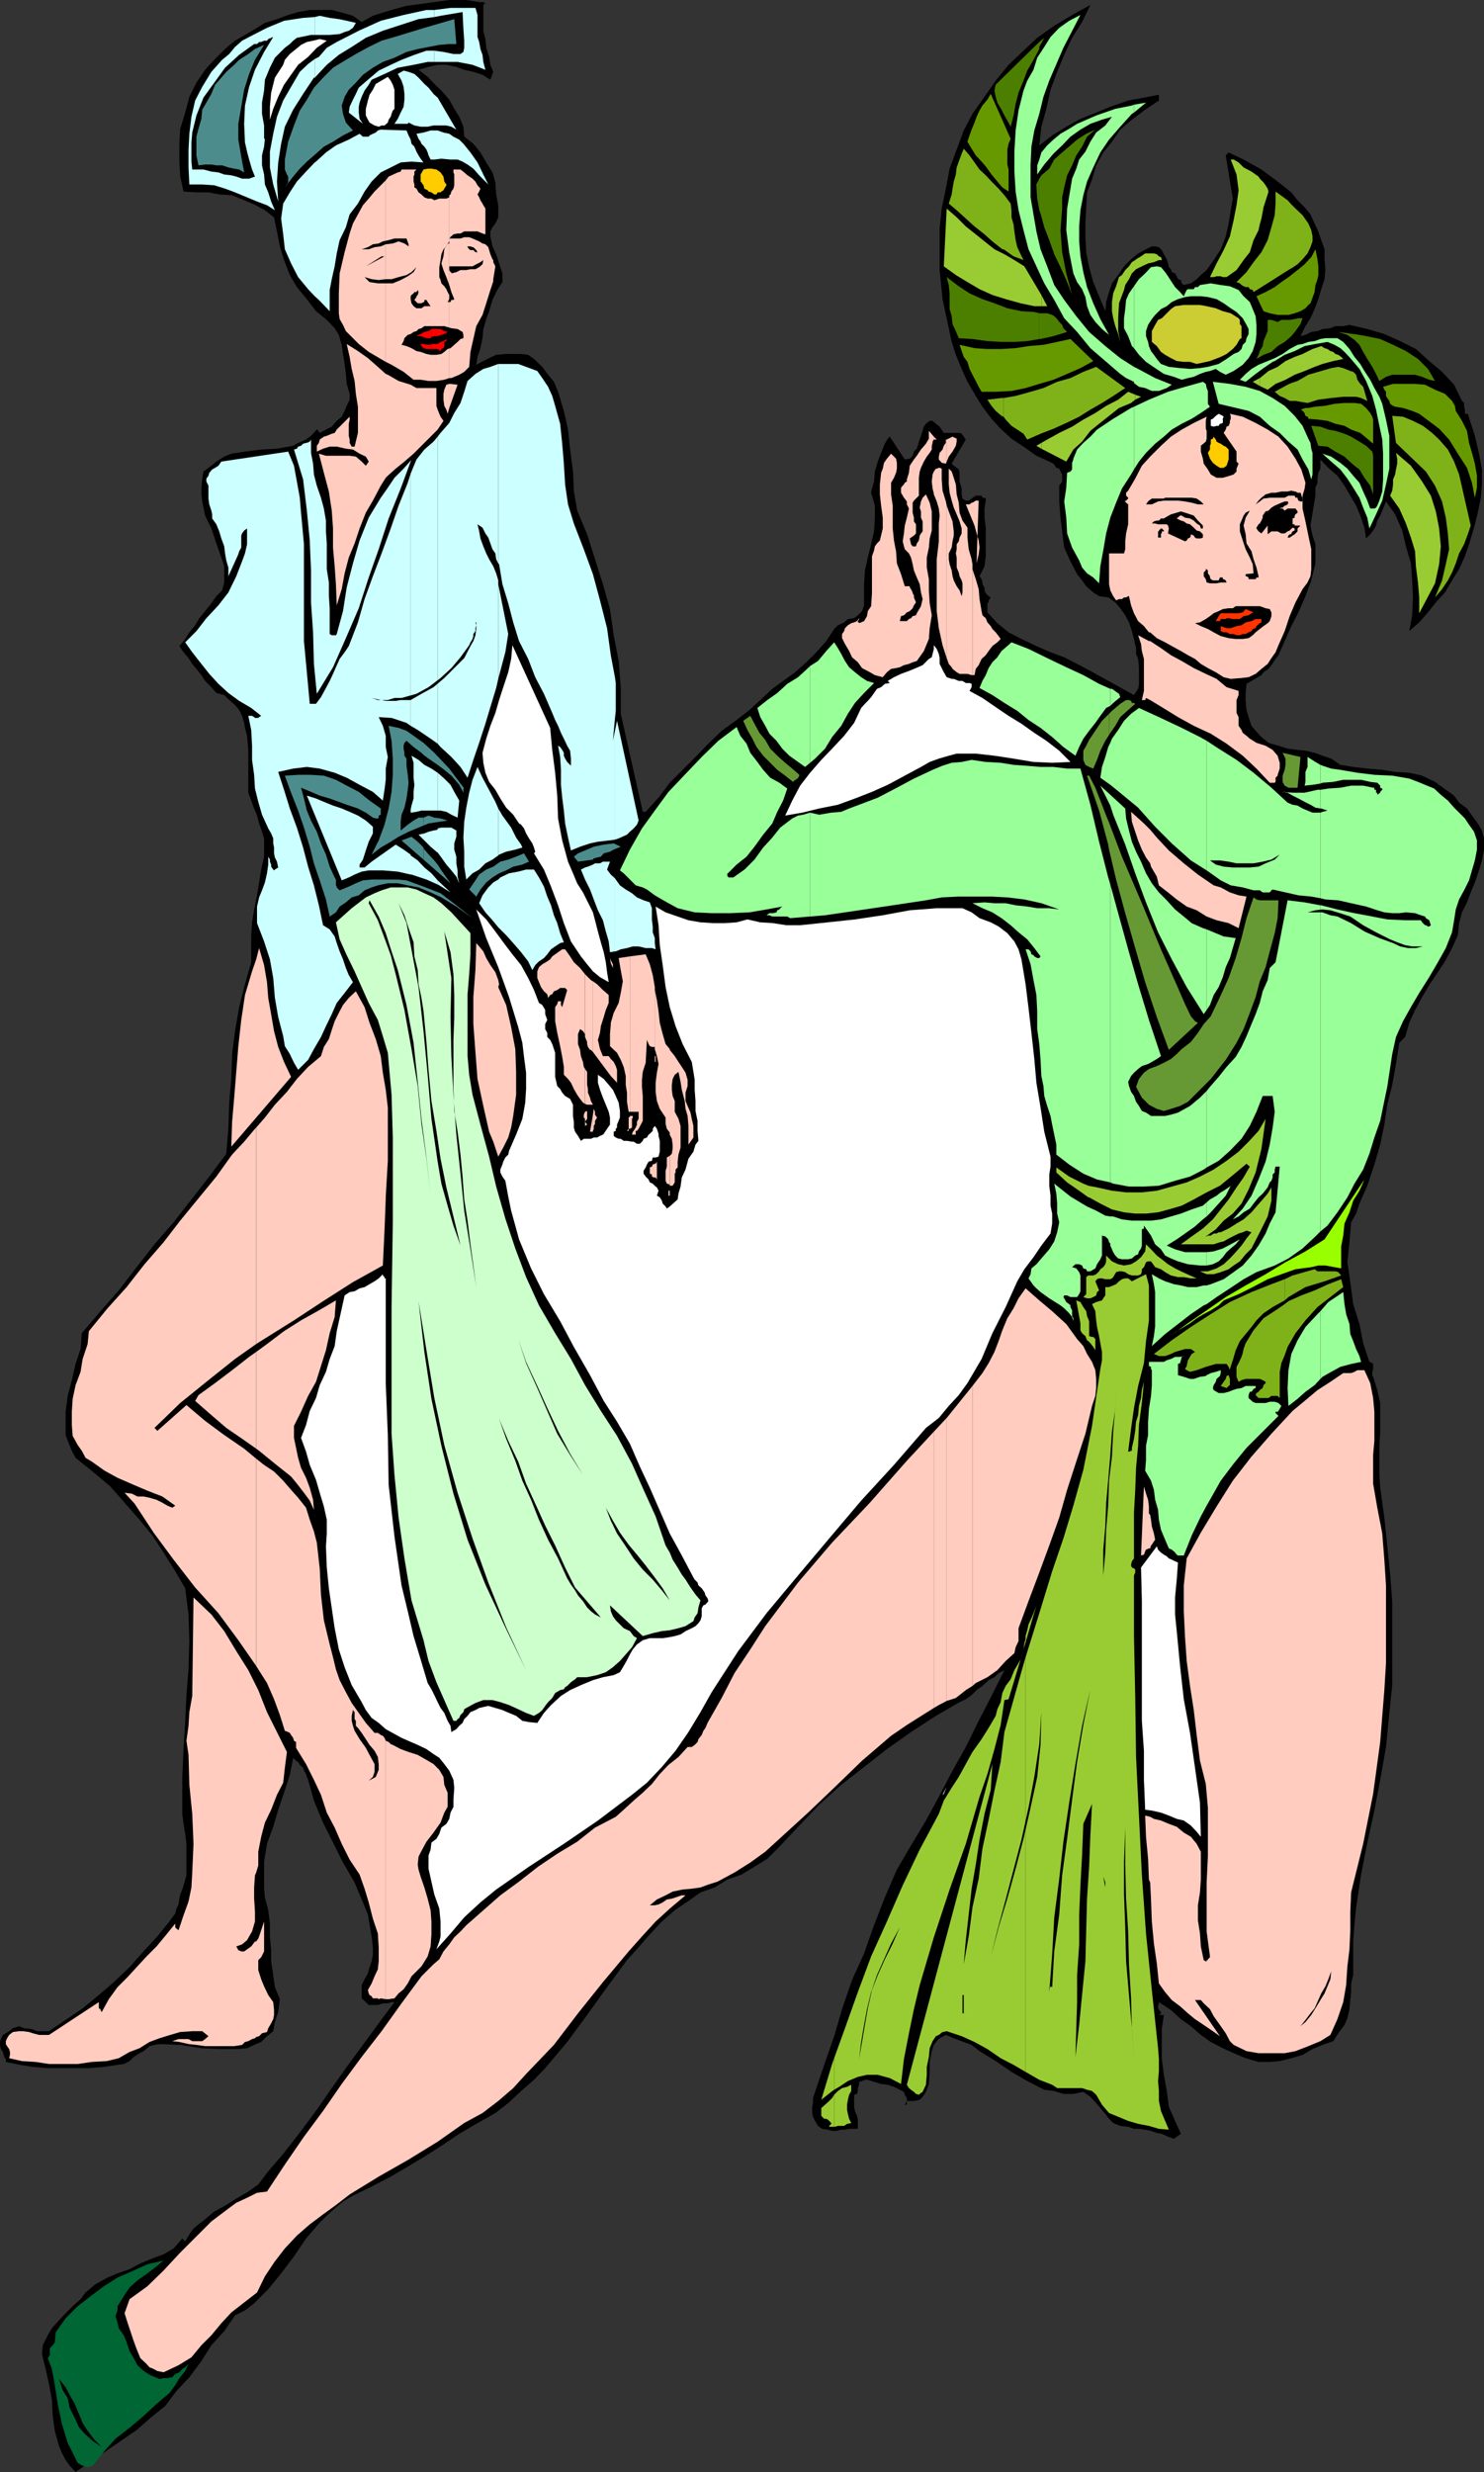 <svg xmlns="http://www.w3.org/2000/svg" width="357.402" height="595"><rect width="100%" height="100%" fill="#333333" stroke="none"/><path d="M116.402 1.2v6.202l.5 2 .2 2.098.699 2.2.3 1.902.7 1.699-.7 1.898L116.204 18 114 17.3l-2.2-.5-1.898-.698-2.402-.5h-2.098l-2.199.5-2.402.699L103 18.5l1.602 1.7 1.699 1.6 1.902 2.2 1.2 2.2 1.199 1.902 1 2.398.199 2.402 2.199 1.7 1.703 2.097 1.399 2.403 1.5 2.398.699 2.402.199 2.899.5 2.601v2.899l-.7 1.5-.698.898-.5 1v1.203l.5 2.399.898 1.898.703 2.203.797 2.399v2.101l-.797 1.2-.703 1.199-.898 1.898-.801 2.703-.7 1.899-.699 2.398-.199 2.203-.5 2.399-.703 2.101-.297 1.899 1.7-.899 1.398-.703 1.699-.797 2.203-.203h3.797l1.703.203 1.399 1 2 1.899L132 90.199l1.402 1.703 1 2.399 1.399 4.601 1 4.5.5 4.797.699 5.301.203 4.602.797 4.8 2.402 5.7 1.899 6 1.902 6 1.7 6 .898 6.3 1.199 6.2.5 6.3v6.399l5.3 23.601h.7l3.102-3.402 2.699-3.598 3.101-3.101 3.098-3.102 3.102-3.199 3.199-3.098 3.601-2.601 3.098-2.399 2.602-2.402 2.898-2.7 2.602-1.898 2.898-2.101 2.703-2.399 2.399-2.402 2.398-2.7 1.902-2.898.899-.902 1.5-.7.902-.8 1.5-.2.899-.698 1-1 .5-1.403v-5.097l.199-3.301.699-3.102.8-3.199.7-3.098.203-3.101v-3.102l-.902-3.097.199-1 .5-1.7.203-2.402.7-2.398.8-2.102.899-2.2.699-1.198.5-.5 3.601 5.5 1.2-.2.699-.703.3-1 .7-.699.699-2.2.703-2.1.297-1 .5-.7.203-.2.7-.5h.699l.8.7.899.7 1 1.5h3.8l.5.202 1 1.399-3.398 5.8.5.5.7.5.5.399.199.8v2.102l.5 1.7V119l.199 1 .8.5h.7l.699-.5 1-.7h1.402l.2.5h.5l.3.2v.5l-.3 1.902v2.2l.3 2.398v6.902l-.3 2.399-1.2 2.398.5.703.2.797v.403l.5.8v.7l.3.699.7.699.5.3-.5.7v.5l-.301.2v2.202l2.402 2.598 2.7 2.2 3.097 1.6 3.602 1.7L253 157l3.3 1.2 3.102 1.6 3.2 1.7 10.5 5.8 1-1.5.199-.898v-4.3l-.2-2-.5-1.2V156l-.5-2.2-.5-1.898-.699-2.101-.902-1.7-1.2-1.699-1.198-1.402-1.7-1.2-2.199-.3-1.402-.898-1.7-1.5-1-1.403-1.199-1.5-1.601-3.097-1.5-3.301-.5-3.899-.399-3.3-.3-3.903v-3.797l.699-1V114.2l-.399-.699-.3-.7-.7-.198-.699-1-1-.5-3.101-1.403-3.102-2.199-2.898-1.898L241 103.2l-2.2-2.398-2.198-2.899-1.899-3.101-1.703-2.9-1.398-3.101-1.399-3.399-1-3.101L228.5 79l-1.5-7-.7-7V55l.5-4.8 1-4.798.903-4.8 1.7-4.602 1.699-4.598 2.101-4 2.899-4.101 2.699-3.899 3.101-3.8 3.598-3.403 3.3-3.097 4.102-2.903 4.301-2.597 4.399-2.403-2 4.102-2.399 3.8-1.902 4.098-1.7 4.102L253 21.6l-1 4.598-1.2 4.301-.5 4.5 3.102-2.398 3.399-2.102 3.402-1.898 3.797-1.5 3.402-1.403 4.301-1.5 3.797-.699 3.602-.7v1.4l-3.301 2.202-3.2 2.399-2.8 2.398-2 2.903-2.098 2.597L264 39.801l-1 3.398-1.2 3.102-.198 3.601-.2 3.899v3.3l.2 3.598.699 3.602 1 3.601 1.402 3.399 1.5 3.601.2-2.203.699-2.398.699-2.102 1.5-2 1.402-2.097 1.7-1.7L274.101 61 276 60l1.402-.7h.801l.899.2.699.7.5 1 .699 1.202.3 1 .2.899.5.5.203.699.797.3.402.7.301.7.7.202.199.797.5.403 1.699-.403 1.402-1 1-1L290.602 65l1.699-2.398L294 60l1.203-3.098.7-3.101.5-3.2.5-2.8-1.7-10.399.7-.703 3.597 1.703 4.3 2.399 3.903 2.898L311 46.301l1.5 1.898 1.703 1.703 1.399 1.7 1 2.199.898 1.898.703 2.102L319 60v2.402l.203 2.399-.203 2.398-.797 2.403L317.5 72l-.898 2.402-1 2.2-1.2 1.898-1.199 2.402 1.2-.3 1.398-.7 1.5-.203 1.199-.5 1.902-.199 1.2-.5h1.898l1.5-.3 4.3 1 4.102 1.202 3.801 1.7L341 84l3.203 2.902 3.098 2.598 2.902 3.102 1.899 3.898.5.5v.902l.199.7v1h.699l1.703 5.3 1 4.297.7 3.801v3.602l-.301 3.398-.7 3.402L355 127l-1.2 4-1 2.902-1.398 3.098-1.699 2.7-1.703 2.902-2.2 2.398-1.898 2.402-2.101 2.399-2.399 2.101.7-3.8.199-4.301-.2-4.102-.3-4.097-1.2-4.102-.898-3.8-1.703-3.9-2.2-3.1-.398 1-.5 1.202-.5 1.2-.699 1.199-.3 1.199-.7 1.2-.703.902-1 1-.398-2.602-1-2.898-1-2.403-1.399-2.398-1.402-2.399-1.7-2.402-2.199-1.898-1.902-2v2.199l-.5 1-.2 1.199v1.2l-.5 1.202v1.899l-1.198 7.199.5 2.402.699 2.098v4.602l-1 4.097-1.399 3.801-1.699 3.902L311 150.7l-1.598 3.602-1.5 3.398-.699.903-1 1.5-.703.898-1.2.8-.5.7-1.198.7-1.2.702-1.199.7L300 166.8v1.898l.203 2.203.5 1.7.7 2.097 1 1.203 1.398 1.5 1.699 1.399 2.402.699 2.2.7 2.398.3 1.902.2 2.2.5 1.898.702 2.102.7 2.199 1.5 3.101.5 3.399.398 3.601.3 3.098.5 3.402.2 3.098.7 3.102 1.5 2.601 1.902 2 1.398 1.2 1.7 1.898 1.402 1.199 1.699 1.402 1.898 1 1.703.5 1.899v2.699l-.5 2.602-.699 2.398-1 2.902-1 2.399-.902 2.398-1.2 2.403-.699 2.597-.3 2.903-1.399 3.097-1.703 3.203-1.7 2.598-2.097 3.102L342.5 240l-1.7 3.102-1.398 3.097-1 3.403L337 251l-.797 5.102-.902 5-1.2 4.8-.699 4.797-1 4.801-1.402 4.8-1.7 5.102-1.898 4.297-.8 2.403-1.2 2.097-.199 2.403L325 299l-.5 4.8.703 4.802.7 5.3 1.5 4.797.898 4.602 1.5 4.5.699.3.203.2v1.199l-.203.7v1l.203.202 1 3.2.7 3.097v6.903l-.2 3.398v6.7l.2 3.402 1 7.199.699 6.699.699 7 .5 6.402v20.2l-.7 6.699-.8 8.199-1.399 7.902-1.402 7.399-1.7 7.699-1.5 7.7-1.198 7.902-.399 4.097-.3 3.801v8.402l-.5 2v2.098l-.2 1.902-.203 2.2-.5 2.199-.7 1.601-1.5 2-1.198 1.899-2.602.898-2.398 1-2.399 1.403-2.703.8-2.797.7-2.402.199h-2.7l-3.101-.899-2.898-1.203L294.5 493l-2.898-1.5-2.399-1.7-2.402-2.1-2.399-1.7-2.402-2.2-2.898-1.898v.297l-.2.703v.5l.2.2v.199l.5.5v.3l-.5.399h1.199l-.5 3.402v7.2l.5 3.8.699 3.899.5 3.8 1.5 3.399 1.402 3.102-1.699 1.199-1.402-.5-1.5-.7-1.2-.199-1.398-.5-1.402-.3-1.5-.2h-1.2l-1.398-.5-1.902-.203-1.7-.699-1-1-.898-1.2-1.203-1.398-1-1.203-1.398-1.5-1.7-1.199-2.402.5h-2.398l-2.2-.7-2.402-.3-4.098-2.098-3.8-2.203-3.801-2.597-3.899-2.403-1.902-1.5-1.898-.699-2.399-.898-1.902-.801-1.5.8-.7.7-.699.898-.5 1.5-.5 2.403v2.597l-.199 2.903L223 503.5l-.797 1.2-.703.702-1.398.297h-1.7v.903h-.5l.5-.903V505l-.5-.8-.199-.7-1-.5-1.402-.7-1.5-.5-1.598-.198-1.703-.5-1.5-.5h-.7l-.698.3-.7.2v.699l-.3.8v.7l-.2.699-.699.2v2.902l.2 1 .5 1.199.199.898v2.203H204.5l-1 .2h-.898l-1.2.3h-1l-1-.3-1.402-.2-1-.703-.7-1.199-.5-1-.198-.898v-1.5l.199-.903V505l.5-1.5 2.199-6.5 2.402-6.898 1.899-6.5 2.402-7 2.899-6.403 2.398-6.797 2.602-6.703L216 450l3.402-5.8 3.598-6 3.102-5.7 3.3-6.3 3.2-5.7 3.101-6.3 3.098-6 3.101-6.2-1.402.7-1 1-1.398.702-1.5 1.399-1.399 1L234 408l-1.398 1-1.5.7-5.7 3.3-6 3.902-5.8 4.098-11 8.602-5.301 4.8-4.801 5-4.797 5.098-2.902 2.902-3.098 1.899-3.101 1.898-3.399 1.203-3.101 1.899-3.399 1.199-3.101 2.2-3.102 2.1-3.098 2.7-2.902 3.102-2.7 3.097-2.8 3.102-4.797 6.5-4.8 6.699-4.801 6.5-5.301 6.3-2.7 2.802-3.101 2.699-3.098 2.898-3.101 2.403-4.598 2.597-4.101 2.403-4.301 2.898-4.098 2.602-4 2.398-4.101 2.402-4.602 2.399L85 528.5l-2.398 1.402-2 1.7-1.899 1.699-1.902 1.898-3.098 3.602-2.902 4.3-3.098 4.098L64.602 551l-1.7 1.7-1.699 1.702-2.203 1.7-2.398 1.199L54 561.1l-3.098 3.399-2.402 3.8-2.898 3.9-3.102 3.3-2.7 3.602L36.204 582l-3.3 2.902L18.202 595l-1.402-1.5-1-1.398-.899-1.7-.699-1.703-1-3.597-.5-3.602-.203-3.8-.7-3.9-.8-3.6-.898-3.598.199-2.102 1.199-2.398 1-1.7 1.703-1.902 1.598-1.7 1.699-1.698 1.902-1.7 1.2-1.601 2.398-2 2.902-1.602 2.399-1 2.902-1 2.598-1.398 2.902-1.2 2.7-1L41.8 541.2l2.101-2.398.7.699 1-1.7 1-1.398 1.199-1 1.2-.903 2.602-2.2 2.601-1.398 2.7-1.703L59.8 527.5l2.402-1.7L64.3 523l4.101-4.8 4.098-5.298 3.8-5.101 3.602-5.2L83.5 497.5l3.902-5.3 3.801-5.2L95 481.902h-.7l-.898.297h-1.199l-1.203.403h-2.2l-.698-.7-1-.902v-3.2l.699-1.398.8-1.402.399-1.5.5-1.398.3-1.7V468.7l-.3-2.597-.5-2.903-.398-2.398-1.2-2.899-2-4.8-2.8-4.801-2.399-4.801-2.402-4.8-2.2-5.298-1.398-5-.3-.703-.2-.699-.5-.8-.203-.7-.797-.7-.402-.698-.5-.301-.7-.7-.8 4.098-1.399 4.301L67 435.602l-1.2 4.097-1.5 4.102-.698 4.3v6.5l.199 2.098.8 3.102L65 463v3.102l.3 3.3v2.7l.5 3.3.403 2.899 1.2 2.898-.403 3.102-.797 2.398-.402 2.203-1.5 1.2-1.399 1.398-1.699.7-1.703.8-2.098.2h-4.601L48.5 493l-5.098-.8-4.8-.2-1.399.2-1.203.3-1.398 1.2-1 .5-1.399.902-1 1-1.402.699-1.5.199-3.301.5-3.598.3H11.5l-3.598-.3-3.101-.5-3.399-.7v-.698l-.402-.5-.297-1.2-.5-.703-.203-1v-.699l.203-.7.5-1 1.5-.898.899-.703 1.5-.5 1.199.5 1.902.203 1.2.5H11.8l4-2.703 4.101-2.797 3.899-3.203 3.601-3.097 3.801-3.602 2.899-3.3 3.601-3.9 3.098-3.8.699-1 .703-.898.297-1.2.5-1 .203-1.402.2-1 .5-1.2.3-1 .7-2.398v-7.601l-.301-2.399-.399-2.402-.3-2.398v-8.903l.3-6.699.399-6.5.3-6.5.5-6.2.2-6.8-.2-6.398-.8-6.301-2.399-4.102-2.8-4.5-2.7-4.097-3.101-3.801L30 361.699l-3.398-3.898-4.301-3.602-4.098-3.297-.902-1.703-.7-1.699-.8-2.098v-5.601l.5-3.801 1-3.8.902-3.9 1.2-3.6.3-3.798 4.5-5.3 4.399-5 4.3-5.602 4.301-5.5 4.598-5.3 8.601-11 4.098-5.5.5-6 .203-6.298.5-5.703.2-6 .699-5.5 1-5.797 1.398-5.5 1.5-5.3v-6.5l.203-3.102.5-3.098.7-3.402.5-3.098.5-3.101.699-3.102v-4.398l-.5-1.602-.7-2-.5-1.898-.699-1.7-.703-1.902-.7-1.898V180.5l-.3-3.398-.5-1.903-.2-1.199-.5-1.7-.698-1.398-1-1.203-1.399-1.199L54 167.3l-1.898-.5-1.2-1.398-1.5-1.5-.902-1.402-1.2-1.5-1-1.2-.898-1.398L44.203 157l-1-1.5 1.399-1.7 1-1.6L47 150.5l1-1.7 1.402-1.698 1.5-1.903 1.2-1.699 1.398-1.398.5-1.903v-3.898l-.7-2.102-1.198-3.398-1.2-3.602-1.5-3.097-.699-3.403L48.5 119v-1.598l.203-2.203L49 113.5l1.902-1.398 1.2-1 1.898-1.2 1.703-.703 3.297-.5 3.902-.5 3.801-.199 3.899-.7 1.199-.698 1.902-.801 1.2-.899 1.398-1.5v-.203l.699 1 1.5-.797 1.402-.703 1.2-1.398 1.199-1L83 98.902l.5-1.203.703-1.5v-1.398l-.703-2.399L83.3 90l-.3-2.398-.398-2.403L82.3 83l-.7-2.398-1-1.602-1.898-2-2.601-2.098-2.2-2.902-2.402-2.898-1.7-2.903-1.398-3.597-1-3.301-.699-3.602L66 52.301l-2.2-1.7-2.597-1.402-2.402-1L55.902 47l-3.101-.2-2.598-.5h-2.902l-3.098-.198-.8-3.602-.2-3.598v-4.3l.2-3.602 1.199-3.898 1-3.801 1.699-3.399 2.101-3.101 1.7-1.899L52.8 13.2l1.7-1.7 2.102-1.7L59 8.403 61.402 7l2.399-1.5 2.902-.898 2.7-1 2.398-.7 2.8-.5h5.301l2.7.7L85 3.8l2.102 1.5L89.8 3.8l2.8-.899L95 2.2l2.902-.797L103.203.7l5-.699h4.098l3.101.5h.801l.7.2-.5.5"/><path fill="#cff" d="m75.8 71.3 1 .9 2.602 2.702v-5.101l.5-2.602.7-3.097.5-3.102.699-3.2 1.5-3.1.902-3.098 2-2.602 1.598-2.898 1.699-2.403 2.203-2.199 4.797-2.398 2.602-.2 2.898.2-.7-.903-.5-.797-.5-.902-.5-1.2-.698-.698-.2-1-.5-1-.5-1.2-6.199-.203-.703.203-.5.5-.7.297-.8.403-.2.3h-1.398l-.8-.703L84 33.602 80.902 35 78.5 36.7l-2.398 2.202-.301.2V71.3M75.8 39.102 73.704 41.3 71.5 43.699l-1.7 2.602L68.204 49l-.5 3.602.5 3.8.399 3.598 1.5 3.402L71.8 66.7l2.402 2.903 1.598 1.699V39.1m0-20.4 2.903-3.098 2.899-2.403 3.101-1.898 3.399-2.2 4.101-1.699L96.5 6l4.3-1.398 3.802-.5v-1.7h-1.899l-5.5 1.2L91.703 5l-5.3 2.402-5.301 2.7-2.399 1.398-1.902 2.2-1 .5v4.5"/><path fill="#cff" d="m75.8 14.2-1.597 1.202-2 1.899-2.101 3.601-1.899 3.297-1.5 3.903-.902 4.097L65 36.5v3.8l.8 4.102L67 48.5l-.297-4.8.297-4.598.703-4.5.899-4.102 2-4.098 2.398-3.8 2.602-3.903h.199v-4.5M75.8 8.402h3.602l2.399-.203L83 7.7l1-.297 1-.703.703-1.199L83.5 5l-1.898-.398-2.2-.301L77 3.8l-1.2.3v4.301"/><path fill="#cff" d="M75.8 4.102 73 4.3l-4.598.7-4.101 1.7L60 8.901l-1.7.899-1.698 1.5-1.399 1.7-1.703 1.402-2.598 2.899-2.199 3.601L47 24.2l-.898 3.903-.5 4.097-.2 3.801v4.3l.2 4.102h3.101l2.899.2 2.601.8 2.399.899L59.5 47.5l2.402 1 2.399.902 1.902 1.2-.902-2.102-.7-2.2-.8-1.898L63.6 42l-.5-2.2v-2.398l.5-2.101.2-1.899h-.2V30.2l-.5-2.797V24.7l.5-2.898.2-2.602 1.2-2.899 1.203-2.399 2.399-2.402 1.199-.898.8-.801.899-.7 1-.199 2.402-.5h.899v-4.3m28.801 34.3 1.699-.203 2.199.203h1.703l1.2.5 1.199.7 1.398 1 1.402 1.597 2.2 2.203-1.2-2.402L115 39.102l-1.7-2.403-1.698-2.097-1-1-1.399-.7-1-.703-1.402-.297-1.399-.5h-.8v7m0-7h-.899l-1.703.5-1.7.297.5 1.203.5.7.2.5.703.699.5.699.297.7.203.702.5 1h.899v-7m0-1.202h2.898l1.203.3 1.2.7-4.5-7.7-.801-.7v7.4m0-7.4-.2-.198-1.199-1.5-1-.903-1.402-1.5-1-.898-1.399-.5L97.203 17l-1.402.8.902 1.602.5 1.5.2 1.7V24l-.2 1.7-.703 1.402-.7 1.5L95 29.8h3.203l.2-.301 1.398.7 1.5.3H103l1.402-.3h.2v-7.4m0-7.897h5.601l3.598.7 3.101 1.199-.5-1.899-.199-1.703-.5-1.398-.3-1.7L115 8.903v-5.3l-.5-1.7h-6l-3.898.5v1.7l1.5-.301 5.3-.899.2 4.098.199 2.8v1.7l-.2 1-.699.5h-1.699l-2.402-.5-2.2-.3v2.702"/><path fill="#cff" d="M104.602 12.2h-1.899l-2.902 1-3.098 1.202-2.601 1.2L91.203 17l-2.601 2.2-2.2 1.902-.699 1.5L85 24l-.797 1.7L84 27.101l3.402 2.699-.8-1.2-.2-1.5v-1.4l.2-1 .5-1.398.699-1.5 1-1.399.699-1.203 3.102-1.398 3.199-1.5 3.8-.7 3.399-.699h1.602V12.2"/><path fill="#9f9" d="m273.102 113 1.199-1.898L276 109l2.203-2.2 2.098-1.698 1.902-1.7 2.399-1.402 2.398-1.2 2.203-1.398 2.2-1.5-.5-.703v-3.097l-.301-.7-.2-1-.699-.5-4.3 1.2L281.3 94.3l-4.598 1.898-3.601 1.703V113"/><path fill="#9f9" d="m273.102 97.902-.7.297-4.3 2.602-3.899 2.601-1.601 1.7-1.7 1.5-1.5 1.597-.902 2.203v.2l-.297.8V113l-.402.5-.801.3-.2 3.602-.5 3.297.5 3.903.2 3.8 1.203 3.399 1.7 3.101.699 1.7L261.8 138l1.5 1 1.402 1.402.297-4.101.703-3.801.7-4.098 1-3.8L268.8 121l1.402-3.398 2.2-3.403.699-1.199V97.902m.001-5.702 1.199.902 1.5.3 1.601.7h1.7l1.898-.7 1.203-.8-4-1.602-4.101-2.2-1-.5v3.9m0-3.9-3.301-2.1-3.598-2.9-3.902-3.398-3.098-3.8-2.902-3.903-2.399-3.597-1.699-4.5L250.602 60l-1-4.3-.7-4.098-.699-4.102v-7.898l.2-4.301.699-3.899 1.199-4 1-4.101 1.402-3.899 3.399-7.902 4.101-7.898L257.5 5l-2.398 1.7L253 8.901l-1.5 2.399-1.7 2.601-.898 2.899-1.5 2.601-.902 2.399-1.2 4.8-.698 4.801-.301 5.098v4.8l.3 4.802.7 4.5 1.199 4.8L247.703 60l1.899 4.102 1.898 4.097 2.402 4 2.399 4.403 3.101 3.3 3.2 3.899 3.601 3.101L269.801 90l1.402 1 1.899.902v.297-3.898m0-4.501 1.199 1.602 1.699 1.7 2.203 1.5L280.301 90l2.402.7 1.899.702 1.5-.402 1.398-.3 1.5-.7 1.402-.5 1-.2 1.399-.5 1 .7 1.402.7 1.899-.9 2.199-1.5 1.402-1.6 1-1.7.7-2.2.199-1.898V78.2l-.2-2.097-.699-1.7L301 72.7l-1.5-1.398-1.2-1.5-2.097-.899-2.203-.3-2.398-.403-2.602.403-.5.5h-.7l-.3.5h-1.398l-.301.199-.399.8-.3.7-.899-1L283 69.1l-.797-1.199-.902-1.402-.7-1-1-1.2-1-.198-1.398.199-1.402 1.5-1.5 1.398-1.2 1.703V83.8"/><path fill="#9f9" d="m273.102 68.902-1.2 1.7-.699 1.597-.203 2.203-.297 2.2V79l1 1.902.899 2.399.5.5V68.902m0-41.8L276 24.699l-2.898.5zm0 0"/><path fill="#9f9" d="m273.102 25.2-.5.202-4 .797L264 27.801l-4.598 2L257.5 31l-2.098 1.2-1.699 1.402-1.5 1.398-1.402 1.7-.5 1.702-.5 1.399V42l1.699-2.398L253.703 37l2.098-2 2-2.098 2.402-1.703 2.399-1.398 2.8-1 2.399-.7-1.598 2.098L264 31.902l-1.398 2.2-1.2 2.398-1.5 1.902-.699 2.2-1 2.398-.402 2.402L257 50.2l-.2 5.203.7 5.297 1 5.102.902 2.101 1.2 1.7.8 1.898.399 2.2.8 2.1 1.2 1.7 1.601 1.7 1.7 1.402L265 76.8l-1.7-3.8-1.5-3.898-.898-3.602-.699-3.8-.3-3.598V54.5l.3-3.898.7-3.602.898-3.3 1.5-3.4L265 36.7l2.102-3.098L269.8 30.5l2.8-3.098.5-.3v-1.903M306.5 103l1.703 1.2 2.098 2.1 2.199 1.9 1.203 2.402 1.399 2.398.699 2.402.3-1.203V109l-.3-1-.2-1.398-.5-1-1.398-3.102-1.902-2.398-2.399-2.403-2.902-1.898V103m0-7.2-3.098-1.698-3.402-1-3.797-.7-4.101-.5L293.5 97.2l7.203 1.703 2.7 1.399 2.398 2.199.699.5v-7.2m0-8.699.5-.2 2.402-1.5 2.399-.902 2.402-1.2 2.598-.5 2.902-.5 1.7.7 1.398.8 1 .9 1.402 1.5 2.2 2.6L329 91.7l1.5 3.6.902 3.302.801 3.898.7 3.3.199 3.4v6.202l-.2 2.899-.699 2.199-.5 1.2-.3.5-.403.202h-1l-.7-1.902-1-2.2-.898-2.1-1.5-1.7-1.402-1.7-1.7-1.398-2.198-1.5-2.102-.703 2.102 1.903L322.8 113l1.699 2.2 1.402 2.202 1.5 2.399.899 2.398 1 2.403.5 2.597 1.601-3.398 1.5-3.301.899-3.898.8-3.801v-7.899l-.8-3.902-.899-3.8-.699-1.7L331 93.402l-1-2-1.398-2.101-1-1.7-1.399-1.699L325 84l-1.5-1.7-1.398-.898h-2.899l-1.203.2-1.398.5-1.5.199-1.399.5L312.5 83l-1.898 1-1.7 1.2-1.902 1-.5.202v.7m0-.7-1.2.5-2.198.899-1.7 1L300 90l-1.398 1.402 1.398.5L302.402 90l1.899-1.398 2.199-1.5v-.7"/><path d="M65.8 8.902 63.603 12.5l-2.2 4.3L60 20.903l-1 4.5-.2 4.399.2 4.5.5 2.199.5 1.902.703 2.399.7 1.699L60 43h-1.7l-1.398-.5-1.199-.3L54 42l-1.398-.5-1.7-.2L49 40.8h-2.7l-.198-1.898v-4.601l.199-2.399 1-4.101L49 23.5l2.602-3.598 2.601-3.601 3.399-3.102 3.601-2.597h.7l.5-.5h.5l.699-.301h.699l.3-.399.7-.3.5-.2"/><path fill="#fff" d="m78.703 9.8-2.402 1.7-2.098 2.2-2.402 1.902L70.1 18l-1.699 2.402L67 23.301l-1.2 2.898-.8 2.602v-3.102l.3-3.398.903-3.602 2-3.097.399-1.2L69.8 13l1.5-1.2 1.199-1 1.402-.698 1.5-.301L77 9.402l1.703.399"/><path fill="#4c8c8c" d="m63.602 10.8-2.2 3.602L60 17.801l-1.2 3.8-.698 4.098-.7 4.102v3.8l.7 4.098.699 3.801-1.2-.7-1.199-.198L55 40.3l-1.5-.5h-1.398l-1.2-.2h-1.5l-1.601.2-.5-2.399v-4.5L47.8 31l.699-2.398.203-2.2 1-1.703 1.2-2.097.898-2.2 1.5-1.703 1.199-1.398 1.902-1.7 1.2-1.199L59.8 13l1.601-1.2 2.2-1M85 31.402l-2.398 1.2-2.399 1.5L78 35.3 76.102 37l-2.2 1.902-1.699 1.7-1.601 1.898-2 2.602.8-1.2V42.5l-.3-.5-.5-1.2v-2.398l.8-4.3 1.399-3.903 1.402-3.597 1.7-2.602 1.699-2.898 2.199-2.403 2.402-2.398L83 14.6l2.703-1.6 3.098-1.7 3.101-1.5L95 8.903l7.203-2.203 7.2-2.097.5 6h-1.7l-2.402.199-2.598.5-2.601.5-2.7.699L95 13.902l-2.797 1-2.402 1.399L87.402 18l-1.699 1.902-1.703 1.7-1 1.699-.7 2.101.302 2L83.3 29.5l1.7 1.902"/><path fill="#fff" d="m95 26.2-.398.402-.301.8-.2.7-.5.699-.199.699-.8.7h-.7l-.699.3-1-.3-.703-.4-.5-.3-.398-.7-.5-1v-1.6l.5-2L89 22.8l.8-1.198.7-1.403 2.902-1.699.7.902.5 1 .398 1.2v4.597"/><path fill="#690" d="m355.203 119.8-.703-3.6-1.2-3.598-2.198-3.403-2.102-3.398-2.398-2.602-3.2-2.398-1.601-1.2-1.7-.699-2.199-.703-1.902-.297-.5-.203-.7-.5-.198-.699-.5-.7-.301-.5v-1l-.399-.5-.3-.698 2.398-.7h5.3l2.403.2 2.399 1.199 2.398 1 .703.699 1 1 .7 1.2.199 1.202 1.5 2.399 1.199 2.398.5 2.903.699 2.398.703 2.602.5 2.898v2.902l-.5 2.399M237.602 94.3h2.199l3.8-.198 3.399-.7 3.3-1 3.403-1L257 90l3.203-1.398 3.098-1.7-5.5-5.3-3.2.699-3.3.699-3.598.3-3.101.5-3.399.2h-3.601v10.3"/><path fill="#690" d="m237.602 84-2.899-.2-3.601-.8.5 1.5.5 1.402.898 1.2.5 1.699.703 1.398.797 1.5.703 1.403.7 1.199h1.199V84m0-43.7.199.302 1 1.398 1.402 1.7 1.2 1.402 1.5 1V40.8l-.301-1.2V36l.3-1.398.5-1.2-4.8-10.8L237.8 24l-.2.2v16.1"/><path fill="#690" d="m237.602 24.2-1 1.202-.7 1.2-.699 1.5-.5 1.398-.703 1.7-.5 1.402-.5 1.5 1 1.699 1 1.601 1.402 1.5 1.2 1.399V24.199m77.5 76.403v.199l2.398.199 2.203.3 1.899.7 2.199.5 1.601.902 2.2.797 1.699 1.403 1.402 1.199V101l-.203-.7-.5-.898-1-1.203-1.2-1-1.597-.199h-2.402l-2.399.2-2.402.5-2.398.202-1.5.297v2.403m0-2.402h-.7l-1.199.402h.2l.8.8v.2l.2.5.5.199.199.3V98.2m0-24.798.5-.402 1-2.7.199-1.698.5-1.403.199-1v-2.097l-.2-1.7-.5-2.402-1 1.902-.698.7v10.8m0-10.8-.899 1L312.5 65l-1.898 1.5-2 1.402-1.602 1.2-2.2 1.199-2.198 1 1.699 3.601 1.5.5 1.902.399h2.598l1.5-.399 1.402-.5 1.2-.703.699-.797v-10.8"/><path fill="#4c7f00" d="m302.602 86.402.5-1 .3-.902.7-1.2.199-1.198.5-1.2.5-1.203V77h.902l1.5.5.899-.5h2l1.199-.2.902-.198h1l-.5 1.398L312 79.7l-1 1.202-1.598 1.399-1.699 1-1.5 1.398-1.902.703-1.7 1m-52.301-4.8h.302l3.101-.7 3.297-1-.2-.203-.698-.699-.301-.8-.7-.7-.5-.7-.699-.698-.5-.301-1.199-.399h-1.902v6.2"/><path fill="#4c7f00" d="m250.3 75.402-1.198-.3-3.102-.2-3.398-.703L239.5 73l-2.898-1-3.102-1.398-2.598-1.7L228 66.7l.5 1.903.203 2v3.8l.5 1.7.2 1.898.8 1.7.7 1.702 3.3.2 3.598.5 3.402.199h3.098l3.101-.2 2.899-.5v-6.199m-.001-24.801.302.8.898 3.297 1.203 3.102 1.2 3.398 1.5 3.102 1.398 3.101L258.203 71l-1.402-5.2-1-5.1-.399-5.298.399-5.203V47.5l.5-2.398.699-2.903 1.203-2.398 1-2.399 1.399-2.101 1.199-2.399 2-1.703-2.2 1-2.199 1.403L257.801 35l-2 1.7-1.899 1.702-1.199 2.2-1.902 1.597-.5.801v7.602"/><path fill="#4c7f00" d="m250.3 43-.698 1.402.199 3.399.5 2.8V43m-.001-31.7 1.2-2.198-1.2 1zm0 0"/><path fill="#4c7f00" d="m250.3 10.102-9.3 9.097-1.2 1.203-.3 1.399.3 1.5.403 1.398 1 1.703.7 1.399.699 1.199.8 1.5.7-2.7.5-2.8.699-2.7 1.199-2.898.902-2.402 1.5-2.598 1.399-2.601v-1.7m75.902 102.001 1.2.898 1.199 2 1.398 1.902.703 2.098v-9.3l-.203-1-1.5-1.4-1.598-1-1.199-.698v6.5m0-6.5-.8-.5-1.602-.7-2.2-.703-1.699-.297L318 102.7l-2.2-.199 1.7 4.8 2.203.2 1.899 1.2 2.199 1.202 1.601 1.5.801.7v-6.5m0-23.803 1.2 1.2.898 1.7 1 1.702 1.199 1.899.902 1.699.801 1.7 1.598-1 1.5-.5h5.5l1.699.5 1.703.702 1.399.297-1.7-2.898-2.402-2.399-2.898-1.902L335.5 83l-3.098-1.398-3.402-.7-2.797-.5v1.399m0-1.399h-.3l-3.602-.5 2.199.7 1.402 1 .301.199v-1.399"/><path fill="#7fb219" d="m351.402 114.2 2.801 12.3-.703 2.102-.898 2.398-1.2 2.2-.8 2.402-.899 2.199-1 1.898-1.402 2.102-1.7 2 1.7-4.102.902-3.898.797-3.602-.297-3.797-.5-3.8-.902-3.903-1.7-3.797-2.199-3.402-7.199-6.898-.902-6.5 2.601.199 2.399 1 2.402 1.199 2.2 1.7 1.699 1.6 2.101 2.4 1.5 2.902 1.2 3.097m-109.7-13.899.5.7 1.399 1.5 1.398.902 1.5 1 .902 1.399 3.2-1.399 3.101-1.203 3.098-1.398 3.101-1.5 2.7-1.7 2.8-1.601 2.7-1.7L271 93.403l-7-5.101-3.098 1.199-3.101 1.5-3.2.902-3.3 1.5-3.098.899-3.601 1-2.899.5v4.5"/><path fill="#7fb219" d="M241.703 95.8h-.5l-3.402.4 1 1.5 1 1.202 1.402 1.2.5.199v-4.5m0-35.801 2.399 1.7 2.398.902-.7-1.403-.8-1.699-.398-1.7-.301-2.1-.2-1.7-.5-1.7v-1.698L243.403 49l-1.5-2-.199-.2V60m-.001-13.2-1.203-1.398-1.5-1.5-1.598-1.703-1.5-1.398-1.199-1.7-1.203-1.699-1.398-1.601-.5 1.199-.7 1.902-.5 1.399-.199 1.699-.5 1.7-.3 1.702-.2 1.399L228.5 49l1.902 1.602 2.2 2 2.101 1.898 2.399 1.902 1.898 1.7L241.402 60h.301V46.8M311 96.5h1l2.902.5 2.598-.8 3.102-.4 2.898-.3h3.102l1.199.3 1.5.7-.301-1-.398-1.398-.301-1-.7-.7-.699-1-.3-1.203-.7-.699-.699-.2-1.703-.698-1.2-.301-1.698.3-2.399.7-3.101.898-2.602 1.5-1.5.5V96.5m0-4.3-.898.402-2.2 1.199-.902.5 1.203 1 1.2.5 1.199.699H311v-4.3m0-27.598 1.5-1 1.203-1.2 1.2-1.402.699-1.5.5-1.398v-1.2l-.301-1.5-.7-1.601-1.398-2L312 50.199l-1-1v15.403m0-15.402-.898-1-2.899-2.098V49L307 51.8l-.797 2.9-.902 3.1-1.5 2.9-1.899 2.402-1.699 2.398-2.402 2.402.8.297.399.403.5.3.5.2h.703l.297.5.703.199.2.5 4.597-2.899 4.102-2.601.398-.2V49.2"/><path fill="#ffccbf" d="m61.703 490.3.7-.198.699-.7 1.199-.3.3-.903.7-1.199.5-1 .199-1v-1.2l-.2-1.898-1.198-1.703-1-2.097-.7-1.7-.699-2.203v-2.398l.7-.7.699-1.402V462.5l-1.2 3.602-.199.5-.5.699v23m0-23.001h-.3l-.903 1.2-1 .7-.7.5h-.698l-.7-.298-.5-.902 1.399-.5 1.199-1 .5-.898.703-1.2.7-2.402v-2.398l-.2-3.102v-2.7l.2-2.898.3-.703v-44.898L59.801 402l-2.899-4.598-2.902-4.8-3.098-4-4.3-4.102-.301 23.7-.7 3.902-.199 3.3-.5 3.598.5 3.402.2 7.2.699 7 .3 7.199-.3 6.898-.2 3.602-.699 3.398L44.203 461 43 464.602l-.5-.403-.297-.297V463l-2.101 2.602-2.399 2.898-2.402 2.402-2.399 2.598-2.199 2.402-2.402 2.399-2.098 2.898-1.703 3.102-.297-.5v-.2l-.402-.199v-1.5l-12 7.899H9.402l-1.5-.399-.902-.3-1.5-.2h-.898l-1.5.2-.899.699-.5.8-.3.7V492l.3.5.5.7.2.702v.7l-.2.8 3.098.7 3.3.199 3.2.5h6.902l3.399-.5 3.601-.2 2.899-.699 2.601-1.5 2.399-.902L36 491.5l2.402-.898L41 489.8l2.402-.7 2.899-.199h2.402l1.5 1.2-.8.699-.7.5h-2.402l-.899-.5H43l-1.5.5 1.703.199 2.2.5 1.898.2 2.101.3h7l1.899-.3.699-.7.8-.2.903-.5.7-.198.3-.301v-23m0-16.6.5-1.7v-3.3l.7-3.598.898-3.403 1.5-3.097L66.703 432l1.5-2.898.399-3.602.5-3.8-2.399-4.798-2.402-4.8-2.098-5.301-.5-1v44.898"/><path fill="#ffccbf" d="m61.703 401 .5.8 2.098 3.302L66 409l1.402 3.8 1.2 3.802.8.3.399.2.3.5.5.699.2.699.5.3v1.4l2.402 3.902 1.899 3.8L77.3 432l1.402 4.3 1.899 3.602 1.699 3.899 1.902 3.8 2.399 3.598 1.199 3.403 1 3.3 1 3.899 1.2 3.601.203 3.297v3.403L91 474l-.797 1.7-.703 1.702-.898 1.598.199.8.199.4.5.3.3.5H91l.203.2.5-.2 1.2.2V419l-.301-.7-.399-.5-.5-.198-.703-.5h-.797l-2.101-2.403-3.399-4.797-1.402-2.601-1.5-2.899-.899-2.601-.699-2.899-.8-3.101L78 390l-.7-6.2-.3-6.3-.7-6.2-.698-2.698-1-2.801-.899-2.899-1.902-2.402-1.7-1.898-1.898-2.2L66 354.2l-2.398-1.597-1.899-1.5V401"/><path fill="#ffccbf" d="m61.703 351.102-2.902-2.403L54 345.402 49.402 342l-4.5-3.8-7 6.202-.699-.703 6.2-6 6.8-5.5 6.399-5.097 5.101-3.602v-52.098l-.3.297-2.602 3.102-2.899 3.101-3.8 5.297-4.102 5-4.598 5.602-4 5.199-4.601 5.3-4.301 5.5-4.598 5.102-4.5 5.5-.3 3.098-1.2 3.602-.5 3.097-1.199 3.203-.703 3.297-.2 3.102V343l.2 2.602 1.203 2.199 1 1.398.899 1.703 1.5.899L25.203 354l3.098 1.7 3.902 1.702 3.297 1.399 3.602 1.398 3.101 2.203-.703.5-1.2-.5-1.198-.703-1.399-.699-1.703-.5-1.398-.3h-1.5l-1.399-.7-1.703-.2 2.402 2.602 4.598 7 4.8 6.5 5.2 6.7 5.602 6.199 4.8 6.5L61.703 401v-49.898m0-2.402.7.5 3.8 3.1 3.899 3.102 1.398 1.7 1.703 2.199 1.399 1.898 1 2.203-.2-2.402-.8-2.898-.899-2.403-1.203-2.398-.7-2.399-.5-2.402-.5-2.398v-2.903l1.7-3.398L74.203 336l1.899-3.398L78.5 325l.902-4.098 1.2-3.902.3-4-4.101 2.402-4.301 2.399-4.098 2.601-4.101 3.098-2.598 1.902V348.7"/><path fill="#ffccbf" d="m61.703 325.402-1.703 1.2-4.098 3.199-4.101 3.101-4 2.899-.801 1.398 3.902 3.403 3.598 3.097 3.8 2.602 3.403 2.398v-23.297m0-1.902 1.899-1.2 7.199-4.5 7-4.6L85 308.601l7.203-4 .399-8.403.3-7.699v-26.2l-.699-4.1-.5-4-1.203-4.098-1.5-3.903-1.2-3.797-2.097-3.8L84 240.199l-1.398 1.703-1 1.899-1 2-.7 2.101-.699 2.2L78 252l-.7 2.2-3.097 2.6-2.703 2.9-2.398 3.1-2.899 3.102L63.801 269l-2.098 2.402V323.5m0-54.5 8.399-9.8-1.7-3.598L67 252l-1-3.8-.7-4.098-.698-3.903-.301-3.797-.7-4.101-1.199-4.102-.699 2.703V269m0-38.098-1 2.899L59 239.5l-.898 6-.7 6.3-1 12.4-.5 5.8-.199 6 6-7v-38.098M92.902 481.2h.7L95 481l1-1.2 1.203-1 1-1.398.899-1.703 2.398-2.398 1.5-2.399.703-2.402.2-2.898V462.5l-.2-2.7L103 457l-.797-2.7-.902-2.6-.5-1.7-.2-1.2.2-1.898.5-1 1.402-2.601 1.7-2.2 1.699-2.402.898-2.398.8-1.399V431.5l-.8-1.898-.2-1.903-1-1.699-1.398-1.398-1.699-1-2.101-1.2-2.2-.703L96.5 421l-1.898-1-.5-.2-.5-.5-.7-.3v62.2m0-192.7v-.5l.5-8.598v-12.8l-.5-4.301V288.5m0-173.5.5-.5 1.899-1.7 2.101-1.698 2.2-1.903 1.898-1.898 1.703-1.7 2.2-2.199 1.398-2.101-.7-1-.3-.7-.399-1-.3-.902v-4.297H100.3l-1.399-.8L96 91.699l-2.598-1.5-.5-.199v25m0-25L91 88.3l-2.398-2.1-2.399-1.7-2.703-1.7.703 3.102.5 2.899.7 2.898.3 3.102.5 3.101v6.297l-.8 3.301h-.7l-.5-.898v-.801l-.203-.899V102l.203-1v-.7l-3.101 3.102-.5.797-.7.203-1.199.5-.703.2-1 .699-.2.8-.5.7v1.398l1.5-.699 1.602-.5h1.7l2.199.5 1.699.2 1.602 1 1.5.702.699 1.2-.7 1-1-1-1.398-1.2-1.5-.203H78.5l-1.7-.5 1.2 4.602 1.203 4.5.7 4.601.3 4.297v4.602l.399 4.5.3 4.3.2 5.098 1.199-3.898L83 138l1-3.8 1.402-3.4 1.2-3.6 1.5-3.798L89.8 120.5l1.902-3.598 1.2-1.902V90m0-2.898 1.399.699 2.902 1.699 2.399 1.902h1.699l1.902.297h1.899l1.898-.297 1.203-.402V47v.5l-.703.3h-1.7l-1.198.4-.7-.4H103l-.797-.3-.703-.7-.7-.5-.5-.898-.5-.3v-.7l-.198-.703V42.5l.199-.5v-.7l.5-.5h-3.598l-.203.5-.7.2-2.198 1-.7.902v43.7"/><path fill="#ffccbf" d="m92.902 43.402-2.699 2.7-1.402 1.699-1.399 1.601-1.199 2.2L85 53.8l-.797 2.398L83 60.7l-1.2 5.102-.198 4.8v4.801l.199 1.399.8 1.398.7 1.5 3.101 3.102 2.399 1.898 2.902 1.703 1.2.7v-43.7m15.3 54.797 2-5.598-1.703-.2h-.297V98.2m0-5.798-.703.2-.5 1.199-.2 1v1.398l.2 1.5.5.903.3 1 .403-1.403v-5.797m0-1.402h.5l1.899-.8 1.199-.7L113 88.3l.3-3.6.7-3.098.703-3.102 1.5-2.7.899-2.8 1-3.2.699-2.1v-5.098l-.2-.2-.5-1.203-.3-1-.2-.699-.699-.7-.699-.198-.8-.5-.7-.301-.902-.399-.801-.3h-1.2l-.898.3h-2.699V91"/><path fill="#ffccbf" d="m108.203 57.402.297-.3v-.2h.203l.5-.5 1-.203h.7l.898-.5H115l1.203.5.7.203V50.2l-.5-.797-.2-.402-.5-.8-.3-.7-.403-.7.402-.698.301-.7-.703-.8-.5-.903-.7-.699-1.198-.8-.801-.7-.899-.7h-1.699v.7l.2.5v2.602l-.2.8-.5.7-.203.699-.297.199v10.402M118.8 274.8l1.2 3.602 1.203-2.203 1.2-2.398.699-2.399.5-2.8.699-5.102V258l-.2-5.5-1-5.3-1.199-5.298-1.902-4.3.203-.7-.203-1-.7-1.902-.5-.7v41.5"/><path fill="#ffccbf" d="m118.8 233.3-.698-1-1-1.698-.7-1.602-1-1.2-.699-.8-.203 6.5-.5 6.5v6.5l.5 6.7.5 6.5 1.402 6.5 1.399 6.202 1 2.399v-41.5M118.8 67.7v-.5l.5-3.098-.5-1v-.5 5.097M140.902 271.2v-.2l.5-.3-.5-.7v1.2m0 0-.3.5.3-.5m0-1.9v.7l.5-.7v-1.898l-.5.2v1.699m0-1.699-.3.699V269l.3.3v-1.698m0-1.902.5.202h1.399l-.5-.902-.2-.8-.5-1.2v-.898l-.199-1V258l-.5-.7v8.4"/><path fill="#ffccbf" d="m140.902 257.3-.3-.5-.2-1.198-.5-1.403-.199-1.5-.5-1.398v-2.399l.5-1.203.7.5.5.703V234.5l-1.2-1.5-1.5-1.398-.902-1.403-1.2-1.699h-.699l-1 .7-.699.5-.703.5-.5.702-.7.5-1.198.7-.801.699-.399 1v1.601l.399 1 .5 1.2.699 1 .8.699.2.898.5-.699.5-.2.402-.698.801-.301.7-.5h1.199l.5.5-1.2 4.101-.3-.5V241h-.7l-.199.7-.5.702v3.399l.5 2.8.7 3.2.5 2.601.398 2.399v1.898l1 1 .699.903.703 1.5.797 1.398.703 1 .7.902.5.297v-8.398"/><path fill="#ffccbf" d="M140.902 248.902v.7l.5 1.199v.5l.2.699.5.7h.199l.5.5v-17l-.5-.298-1.399-1.402v14.402M142.8 272.2l.2-.5v-.7l.3-.5v-.7l.5-.8-.5-.7v-.698l-.3-.7-.2 1.399v3.898"/><path fill="#ffccbf" d="m142.8 268.3-.698 4.102h.699zm0-15.1 4.302 5.8v-4.098l-.5-.703h-1.399l-.703-1.699-.5-2.2.5-1.698.203-1.602.7-2.2.5-1.698.699-1.7V239.5l-1.399-1.2-1.402-1.398-1-.703v17"/><path fill="#ffccbf" d="m147.102 259 1.5 1.602V257.5l-.301-.898-.5-1-.7-.7V259m.001-7 1.5 1.402.898 1.7.703 1.699.5 2.199v2.102L151 263v2.2l.402 2.402h.301v-37.403l-2.703.403.5 2.898.5 2.7-.5 2.8-.5 2.402-1.2 2.399-.698 2.398V252"/><path fill="#ffccbf" d="m147.102 246.5-.2 2.402v2.899l.2.199v-5.5m0-14.7.5 1.2v-.898l-.5-1v.699m0-.699-.2-.5.2 1.199zm4.601 40.598.5-.298v-2.101l.2-.301v-.398h-.7v3.097m0-2.899-.3.2v2.7l-.403.5h.402v-.5h.301v-2.9"/><path fill="#ffccbf" d="M151.703 267.602h2.098v1.699l-.399.699v.7l-.3.702-.5.797-.2.203-.199.7h.899v-.903h.3l.399-.5 1-1.898v-6l-.2-2.2v-1.699l.2-1.902.699-2.2.3-5.5.403 1 .297.5.5.2h.703v.5-14.898l-.5-2.903-.703-2.597-1-2.403-3.797.5v37.403m6 15.8h.2l.3.5v-4.3l-.3.5h-.2v3.3m0-3.3-.5.199-.203.5-.5.199v1.5l.5.2v.5h.203v.202h.5v-3.3m0-24.5h.2v-1.403h-.2v1.403"/><path fill="#ffccbf" d="m157.703 252.5.5 1.7.399 1.902-.399 2.097-.3 2.403v2.199l.3 2.199.7 1.902L160.3 269v1.5l.3 1.2.7.902V252.5l-1-1.2-.7-2.398-.699-2.703-.3-2.797-.399-2.703-.5-2.398V252.5m3.598 34.102h-.3v1.199h.3v-1.2m0-1.499v.3h.7l.5-.8V282.5l.203-.3v-.7l.5-.5v-1.398l.2-1.7.5-1.703V271l-.5-1.7-.903-1.698V265l-.5-1.2-.2-1.5v-1.198l.2-1.403.5-1 .902-.699.5 2.402.301 1.899.7 2.699.199 1.902.5 1.7.199 2.398v4.5l1.199-1.7V271l-.398-1.7-.301-1.5-.7-1.6-.5-1.2v-2l.5-1.598v-1.5l-.5-1.703-.898-1.398-.8-1.2-.903-1.402-1.2-1.5v-.199 20.602l.5 1 .2 1.398v1l-.2 1.2-.5.5v6.902"/><path fill="#ffccbf" d="m161.3 278.2-.698.402v2.199l-.301 1v2.398l.3.703.7.2v-6.903"/><path fill="#fc0" d="m107 43.7.5.702v.2l-.5.8-.2.399-.5.3-.198.2h-.7l-.3.5h-.5l-.7-.5-.699-.2-.203-.3-.797-.399-.203-.8-.5-.7-.2-.203V42l.7-1.2 1-.198h.902l1.2.199 1 .699.699 1 .199 1.2"/><path d="M98.402 58.8v.5l-1-.698-1.402-.5-1.398.5-1.7.199-1.199.5-1.5.199-1.402.5h-1.7l1.5-.5 1.2-.7 1.402-.198 1-.5 1.399-.301L95 57.402h2.902l.5 1.399m11 13.199-.199.2h-.5l-.203.5h-.7l.403-.7v-1l-.402-.7-.301-.698-.5-.7-.7-.703-.198-.797-.301-.703v-2.398l.3-1.7.2-1.402.5-1.199.699-.7.3-.698h.403v-.5L107 60l-.2 1.7-.5 1.702.5 1.598.7 1.7.703 1.902.5 1.699.7 1.699M115 60.7h-.5l-.5-.5h-.7l-.3-.2-.398-.5v-.2h.699l.5.2H114l.5.5.203.2.297.5m-26.898 3.402 3.8-2.403h.7zm0 0"/><path d="m116.402 62.602-.199 1-.8.699-.903.5h-1.2l-1 .199h-1.398l-1 .5-1.199.3v-.3h-.203l-.297-.5h-.402.402v-.898h5.598l.902-.5 1-.5.7-.5M87.8 66.7l1.7.5 1.703.202 1.7-.203H94.3L96 66.7l1.902-.5 1.2-.699 1.199-1.2-.7 1.2-1.398 1-1.703.902-1.898.797H91l-2-.297-1.2-1.203m13 3.6-.198.7-.301.3v.2l-.5.7.8.8h.899l.5-.3h.203v-.5h.5l.297.5.703 1h-1.5l-.703.5h-1.2l-.698-.5-.5-.7-.2-1v-.7l.2-.3.5-.398.199-.301h.5l.3-.5.2.5M300.203 78.2l.5 1v1.202l-.5 1-.203.899-.7.699-.3 1-.7.7-1.198.5-1.7 1.202-1.902 1.2-2.598.699-1.902.3-2.398.2-2.399-.2-2.703-.3-1.898-.7-1-1.199-.7-1-.699-.902-.5-1.2-.203-1-.5-1.398V79.7l.5-1.5.902-1.398.801-1 1.399-1.399L281 73.7l1.203-1 1.5-.699 1.7-.5 1.398-.2h2.402l1.7.2L293 72l1.703 1 1.7 1.2 1.398.902 1.5 1.5.902 1.597"/><path fill="#cc3" d="m298.3 76.602.302.398v1l.398.5v2.902l-.398.2L297.8 83l-.899 1-1.5 1.2-1.402.702-2.598 1-3.199.7-1.601-.5h-1.5l-1.7-.2L282 86.2l-1.398-.797-1-.703-1-1.398-1.2-1V79.7l.801-1.5.7-1.199.898-.398 2.199-2.2 1-.703 2.102-.297H289l1.602.297 2.199.5 1.699.703 1.902.5 1.899 1.2"/><path d="m106.3 85.2-1.198.202h-1.399l-1-.203-1.402-.5-1-.199-1.2-.7-1.199-.5-1.199-.3.5-.898.2-.7.8-.8.7-.2.699-.5.699-.203.5-.5.699-.199.703-.5H107l1.703.5 1.5.2 1.2.702.199.7v.8l-.7.2-.699.699-.8.699-.903.8-.7.2-.8.7-.7.5"/><path fill="red" d="M103.902 84h1.5l.7.5.199-.5.5-.2.199-.5v-1l.5-.198v-.5l-.7.5-.698.199-.7.5h-1.5V84"/><path fill="red" d="m103.902 82.8-.199.2H103l-1-.2h-.7l.2.5.5.5.703.2h1.2v-1.2m-.001-1.698.7-.2h.8l.899-.3.699-.2.8-.5-.8-.203-.898-.5h-2.2v1.903"/><path fill="red" d="m103.902 79.2-.699.5-1 .202-.902.5-1 .5h1l1.402.5h1l.2-.3v-1.903"/><path fill="#cff" d="M98.902 210.5h.2l3.601 1.2 2.7 1.202v-1l-1.5-1.703-1.7-1.398-1.601-1.7-1.7-1.199v4.598m0-4.598v-.203l-1.699-1.199-1.902-1.2-5.801 4.102-1.7 1.399h-1.198v-.7l.8-1.199.7-2.203.699-2.097 1-2V199l-1.7-1.5-1.898-1.2-2-.898-1.902-.8-2.098-.7L78 193l-1.898-.8-2.2-.7 8.399 20.402L84 211.2l1.402-.699 1.7-.7 1.699-.3h3.402l3.598.3 3.101.7v-4.598m0-10.301 1.399-.2 1.199-.3h3.902V186l-1.5-1-1.699-.898-1.402-1.2-1.7-1 .5 1.7v3.597l.2 1.703-.2 1.7v1.597l-.5 1.703-.199 1v.7m0-20.902 1.7 1 3.101 2.1 1.7 1.2v-73.898l-1 1.199-2.2 1.898-1.902 2.403L98.902 114v60.7"/><path fill="#cff" d="m98.902 114-.699 2.2L96 121.7l-1.898 5.5-2.2 6-2.101 5.5-2 5.5-1.598 5.6L84 155.5l-1 1.5-1.2 1.602-.898 2-.699 1.597-.8 1.703-.903 1.7-1.2 2.199-1.198 1.601h-1.5l-.7-7.601-.699-7.5V131l-.703-7.598-.297-3.601-.703-3.899-.7-3.8-1.398-3.403-16.101 2.403-.7 1-.8.5-.7.398-.699.8-.199.7-.5.7v.702l.5 1V120l.2 1.402.5 1.5.199.899v1l1 1.398.699 1.703.5 1.7L54 131.5l.203 1.7.297 1.702.5 1.7v2.097l2.402-5.297.2-.703.5-.898v-2.899l.199-.5.5-.703.699-.5V131l-.5 2.2-.7 1.902-1.398 3.597L55 142.602l-2.398 3.097-2.899 3.102-2.402 3.101-2.7 2.7 1.7 2.398 2.199 2.8 1.902 2.4 2.2 2.402L55 166.8l2.602 1.898 2.898 1.703 2.402 1.899-.5.3-.199.2h-.8l-.2-.2-.5-.3h-.902l.699 3.398.203 3.801v3.402l.5 3.598.2 3.3.8 3.2.899 3.102 1.5 3.3.699 1.2.5 1.199v1.2l.199 1v1.402l.203 1 .5 1 .297 1.399-.797.5-.203.199-.2-.2-.5-.698v-.5l-.3-.7v-.5l-.398-.703v1.903l-.301 2.097-.5 2.203-.7 1.899-.699 1.699-.5 2.2v4l1.7 4.402 1.398 4.3.8 4.5.403 4.797.797 4.602 1.203 4.601.399 2.399 1.199 1.898 1 2.102 1 1.699 2.402-2.398 1.399-2.602 1.699-2.898L78.5 247l1.402-2.898 1.2-2.7L83 239l2-2.598-1-1.703-.7-1.699-.698-2.098L81.8 229l-.7-2-.5-1.598-1.199-1.703-1.601-1-1-4.797-1.2-4.8-1.398-4.5L73 204l-1.5-4.8-1.7-4.598-1.398-4.5L67 185.8l3.602-.801 3.3-.398L77 185l3.602 1 2.898 1.2 3.102 1.702 3.199 1.7 2.402 2.097.399-2.597.3-2.403V185l.5-2.8-.5-2.4v-2.698l-.699-2.403-1-2.097 3.098.199L97.902 174l1 .7V114m0-2.898.2-.5-.2.3zm0 0"/><path fill="#cff" d="m98.902 110.902-1.699 1.899L95 115l-1.598 2.402-1.699 2.399-2.902 4.8-2.2 5.5-1.601 5.5-1.5 5.801-.898 5.7-1.5 5.5-.2.3h-1l-.5-.3v-6.2l-.199-3.101v-3.102l-.5-3.199v-6.2l-.203-2.898v-2.601l-.5-2.899-.7-2.601-1-2.899-.698-2.703-.2-2.597-.5-2.602v-3.2l-.3.5-.7.302h-.199L73 106.8l-.5.5-.7.199-.3.5-.7.2 2.2 7.202.902 7.5.7 7.2.3 7.199v7.7l.5 7.2.2 7.6.699 7.2 3.902-6.398 3.098-7 3.101-7.2L88.801 139l2.402-6.8 2.399-7.4 2.898-7.198 2.402-6.5v-.2m6.5 102 .399.2 2.699 1.699-1.5-1.399-1.598-1.5v1m0-7.702.899 1.202 1.199 1.7 1.203 1.398 1.2 1.5.699 1.602-.399-1.602v-1.5l-.3-1.7v-1.6l-.5-1.7V203l.5-1.598v-1.5l-1.2-.703h-2.402l-.899.203v5.797m0-5.499-1 .202-1.199.297-1 .403-1.402.3 1.402 1.399 1.5 1.5 1.399 1.199.3.2v-5.5m0-4.598h.7l1.398.3 1.203.7 1.5.699.399-4.102-1.2-2.097-.902-1.7-1.5-1.5-1.598-1.402v9.102m0-16.102.7.8 2.601 2.4 2.2 2.402 1.699 2.597 1.398-4.297 1.402-4.101 1.5-4.602 1.2-4 1.398-4.597.5-2.2V139.7l-.5-1.699-.7-1.7-1-1.698-.698-1.403-.7-1.699-.699-1.898-.3-1.7L115 126.2l1.203.801.7 1.402.699 1 1 2.797.699 1 .199 1.403.5 1v-48l-1.898.699-1.7.5L114.5 90l-1.898 1.7-.801 2.6-.899 2.7-1.5 2.402-1.199 2.399-2.101 2.398-.7.903V179M120 223.2l1.902 1.902 1.7 1.898 1.898 2.2 1.703 2.202 1 2.098.7-1.2.898-.898 1.199-.8.8-.903.903-1.199 1-.7 1.2-.8.898-.2-.899-2.198-.699-2.403-.8-1.898-.7-2.399-.902-2.101-.801-2.399-1.2-2.203-1.198-1.898h-1.899l-1.902.5-2.2.398-2.101 1-.5.5v11.5m0-11.499-1.2.702-1.198 1.2-1.399 1.898-.8 1.902 1.5 2.2 1.699 1.898 1.398 1.7v-11.5m0-5.798.203-.203 1.7-.699 2.199-.5 1.699-.5-.301-.7-1.2-1.698-1.198-2.403-2.102-2.898-1-1.7v11.301"/><path fill="#cff" d="m120 194.602-.7-1.602-1.698-3.2-1.399-2.6-1.203-2.598-1.2 3.097-.8 3.102-.7 3.601-.5 3.399-.198 3.8.199 3.399v3.602l.5 3.097 1.5-1.5 1.601-.898 1.5-1.5 1.7-.899 1.398-1v-11.3m0-31.2.5-1.902 1.203-4.5.7-4.398-2.403-12v22.8m0-27.8.203.199.797 4.8 1.402 4.598 1.2 4.602 1.398 4.5 2.203 4.3 1.7 4.399 2.097 4 2 4.602.703 1.699.7 1.398.699 1.703.699 1.399.8 1.699.7 1.2.199 1.902v1.699l-.898-.899-.5-.8-.301-.7v-.703l-.399-.699-.5-.7-.5-.3.5 2.7.2 3.1v3.602l.3 3.098.399 3.102.3 3.097.7 3.403.699 3.097 2.203-.898 2.399-.801 1.898-.398 2.602-.301 1.5-.2v-26.199l-.5 2.399.5-5.301v-10l-1-5.3-.899-6.5-1.703-6.7-1.7-6.3-2.198-6-2.399-6.2-1.402-4.598-.7-4.8-.3-5-.399-4.801-.5-4.801-1.199-4.3-.703-2.4-1-2.198L130.602 91l-1.2-1.7-2.699-1-1.902-.698H120v48M148.102 229h.199l1.199-.5 1.5-.3 1.402-.4h1.399l1.699.4h1.5l.902.3-.199-1.5v-1.2l-.5-1.398V223l-.203-1.7v-2.698l-.5-1.403-1.5-.5-1.598-.699-1.199-1-1.5-.898-1.402-1-1-1.403-.2-.297V229"/><path fill="#cff" d="m148.102 211.402-1-.902-.899-1.2.7-1.898h-1.7l-.703.399h-1.2l-.5.3-1.198.5-.7.2-1 .5 1 2.398 1.2 2.403.898 2.398 1 2.602 1.203 2.398.7 2.7.699 2.402.3 2.597 1.2-.199v-17.598m0-9.3.898-.301 2-.899.703-.703.899-.797.8-.902.399-1-5.2-24-.5 2.402v26.2m.001-29.102.199-1.898v-6.7l-.2-1.402v10"/><path d="m293.8 92.602 1.602.5-1.601-.5"/><path fill="#ffccbf" d="m224.902 411.102 1.2-.7 1.898-1v-68.101l-.2.199-2.898 3.102v66.5"/><path fill="#ffccbf" d="m224.902 344.602-6.5 7-8.902 10.097-9.098 9.602-8.199 9.601-7.902 10.5-3.598 5.598-3.8 5.7-3.102 6-3.399 6-.5 1.202-.5.7-.402 1-.797 1-.203.699-.7.699-.698.5h-1l-2.2 2.402-2.402 1.899-2.098 2.199-1.902 2.402-2.2 2.098-2.198 1.902-2.399 2.2-1.902 1.699-5 2.601-4.301 3.399-4.797 2.898-4.601 3.102-4.602 3.601-4.5 3.297-4.098 3.602-4.101 3.601-1.399 1.5-1.5 1.399-1.199 1.699-1.402 1.7-1 1.902-1.399 1.199-1.402 1.398-1.5 1.5-4.797 6.5-4.8 6.703-4.801 6.2-4.801 6.5-4.5 6.5-4.598 6.199L68.602 521l-4.301 6.5-2.399.3L59.5 529l-2.598 1.2L55 531.601l-4.098 3.097L47 538.602l-3.797 3.8-3.8 4.098-3.903 3.8-4.297 3.102L30 556.801l.703 2.199.7 2.102.8 2.398.7 1.902.898 2.2L35.3 569l.699.8 1 .4.902.5 1.5.3L43 569.3l3.102-1.898L48.5 564.5l2.402-2.398 2.399-2.903 2.402-2.597 3.098-2.403 3.101-2.398 1.899-3.899 2.402-3.601 2.399-3.102 2.898-3.097 3.102-2.7L77.8 533l3.3-2.398 3.102-2.403 7-4.297 7.2-4.101 7-4.301 6.398-4.5 4.402-2.398 3.797-2.903 3.602-3.097 3.101-3.403 6.7-7 5.8-7.597 6-7.5 6.2-7.403 3.199-3.597 3.3-3.602 3.399-3.098 3.8-3.203h-.898L161.8 457l-1.2.2-1 .702-1 .5-.898.2H156.5l1.703-1.403 2.098-1 1.699-.898 2.402-.5 2.2-.2 2.101-.3 1.899-.7 2.199-.699 4.101-2.203 3.801-2.398 3.598-2.602 3.402-3.097 6.899-6.301 6.5-6.2 6.5-6.3 7-6 3.8-2.602 3.801-2.398 2.7-1.7v-66.5m-.001-225.801v.2l.7 1.7.5 1.702.199 1.7-.2 1.898v4.3l-.5 4.302v12.5l.5 4.097.899 4.102 1 3.101V121.7l-.2-1-.8-2.597-.2-2.7v-2.601l-.5-.2h-.198l-.5.2h-.2l-.5.699v5.3m0-5.301-.3.7-.2 1.702.2 1.7.3 1.199V113.5m0-7.7h.7l-.7-.698v.699"/><path fill="#ffccbf" d="m224.902 105.102-1.199-1.403v1.903L223 106.8l-1.2 1.398-1 1.5-.698.903-1 1.5-.2 1.699-.5 1.601v.5l-.5.297-.199.403-.3.3-.403.5v1.2l.703 1.199.7.898v.703l.5 1-.5 2.2-.5 1.898-.2 1.902-.3 1.899.3 1.199.2.7 1 1 .5 1 .398 1.6.3 1.5.7 1.7.699 1.602.3 2 .403 1.597-.402 1.703-1 1.7-.2.5-.8.199-.399.5-.5.199-.5.5h-1.699l.297-1.2.703-.198.7-.7.699-.3.699-.7.3-.703.5-.699-.5-1.2v-.5l-.3-.5v-.198l-.399-.801-.3-.399v-.3h-1.2l-.902-2.903-1-2.597-.2-2.903-.5-2.597-.3-2.903v-5.5l-.398-2.699v-2.8l.699-1.2.5-1.2.199-1v-1.398l-.2-1-1.198-1.203-1 1.203-.7 1-.3 1.399-.399 1-.3 2.8v2.4l.3 2.7.399 2.902v2.597l-.7 2.903-.699.699-.5.699-.203 1-.5 1.402v8.899l-.2 3.101-.8 1.2-.2 1.199-.698 1.199-1.2.5v-.2h-.3v-.3l.3-.5v-.2l-.5.7-.699.3-.703.2-.797.5-.703.7-.2.702-.5.7v1l.7 1.398 1 1.7.703 1.5 1.399 1.202 1 1.399 1.898 1 1.203.699 1.899.5 1-1.2 1-.8 1.199-.2.902-.198 1-.5 1.2-.301.898-.399 1-.3 1.699-2.403 1.203-2.898.2-2.602.5-3.097-.5-2.903-.2-3.097v-2.7l-.5-2.8v-2.403l.5-2.398.2-2.2.5-1.902v-4.597l-.5-2.102-.903-2-.797.8-.402.9-.301 1.5.3.902v1.5l.403.898v2.402l-.402.5-.301.5-.2 1.2-.5.699-.198.699h-.801l-.399-.5-.3-1.398 1-.7.5-.5V126.2l-.5-.699v-.898l-.301-1.2V121l.3-.5 1.2-1.2V115l.199-1.5.3-.898.7-1.5.703-1.2.7-.902.5-.8v-.9l.199-.698v-.301l.3-.5v-.7M228 409.402l2.203-.703 2.399-1.898 1.601-1v-72.2l-6.203 7.7v68.101m0-251 .5 1.399.703.8.2.399 1 .8.699.4H233l1 .3h.203v-26.7l-.203-1.198-.7-2.403-.3-2.797V127l-1.2-1.7-.698-1.898-.2-2.402-.5-2-.199-2.398-.5-1.602-.5-1.5-.703-.7v3.802l.203 2 .5 1.898.5 1.7.7 1.6.699 1.7.5 1.7v1.202l-.5 1-.2.899-.5.699v1.2l-.199 1 .2 1v2.402l.5 1.199.199.898.5 1 .199.703v2.2l-.2.898-.5-1.398-.699-1-.699-1.403-.3-1-.2-1.398-.5-1.5-.203-1.2V133.2l.703-1.398.2-1.5.3-1.399v-1l-.3-2.402-.903-2.398-.5-1.403v36.703m0-47.301.5-1.2.902-1.203.801-1.398.2-1v-.7l-1-.5-1.403.7v5.3"/><path fill="#ffccbf" d="M228 105.8h-.2v.802l-.5.699-.3.898-.7.801-.198.902v.7l.699.8 1 .2.199-.5V105.8m6.203 300 .797-.698 2.8-1.403 2.403-1.699 2-2.2 2.098-1.898.3-1.402.7-1.5v-3.098l2.402-6.5 2.598-6.902 2.402-6.5 2.399-6.7 1.898-6.698 2.203-6.801 2.2-6.7 1.597-6.699.8-2.402.2-1.898v-2.2l-.2-2.101-.8-2-1.2-1.899-.898-1.902-1.5-1.7-2.601-3.6-3.399-3.098-3.101-2.602-3.301-2.898-1.7 2.398-1.198 2.402-1.5 2.399-1.2 2.898-.902 2.602-1 2.601-1.398 2.7-1.5 2.398-2.399 3.102V405.8m0-243.3h.5L235 161l.703-.898.7-1.5 1-.903.699-1L239 155.5l1.203-.898.797-.801-.5-.7-.7-.902-.8-.797-.398-.703-.801-.898-.399-1-.8-.7-.2-1-.5-2.902-.199-2.398-.703-2.399-.797-2.402v-1.2 26.7m0-37.2.5 1.2.5 1.902.2.7.3-8.602H235l-.297.2-.5.3v4.3m0-4.3H234l-.5.402h-.898l1.398 3.399.203.5V121M277 453.102l.203 4.097.2 5.301.5 5.3.699 4.802.5 4.8 1.5 2.098 1.601 1.902 2 1.5 1.899 1.7L287.8 486l2.101 1.402 2.2 1.5 1.699 1.2-6-8.7h1.402l.7.797 1.5 1.403.898 1.699 1.5 2.101 1.402 2 1 1.899.899.898 3.101 1.5 2.899.5h6.3l2.598-.5 3.102-1.199 2.898-1.2 2.402-1.5 1.7-3.8 1.398-4.098.703-4.101.297-4.5.5-4.102.203-4.597v-4.5l.2-4.602 2.898-11.7 2.402-12 1.7-12.5 1-12.5.398-6.5v-18.698l-.399-6.2-.5-6.3-1.199-6.2-1-5.8v-6.903l.297-3.398v-7l-.297-3.301-.703-3.598-1.398-3.101h-1.7l-.699.398-.8.301H323.5l-3.098 2.102-3.101 2-3.098 2.597-2.902 2.403-5.098 5.5-4.8 5.5-4.5 5.8-3.903 6.2-3.797 6.3-3.402 6.2-.7 6.5v6.199l.301 6.3.399 5.7.8 6 .899 5.8.703 6 .797 6.2 1.402 5.601.5 5.7v11.8l-.3 6.2v11.8l.8 6v.2l-.5.5v.199h-.3v.3h-.2l-.5-.3-.699-3.301-.203-3.098-.5-3.203v-3.597l.5-3.102.203-3.098V445.7l-1-1.898-1.402-1.7-1.7-1-1.699-1.402-1.902-.7-1.898-.8-1.7-.4-.902-.5v15.802m0-15.802-1.2-.3.2 5.102.5 5.3.203 5 .297.7V437.3m0-64.6.203-.7.2-.2.5-.8.3-.398-.3-1.5-.5-1.7-.2-1.601-.203-1.2v8.098m0-8.097-.297-.301v-1.7L276.5 361l-.5-1.5-.5-1.7-.7 16.602.7-.203.3-.797.2-.402.703-.3H277v-8.098m0-156.802.203.802 1.399 2.398.5 2.102 2.199 1.699 2.101 1.699 2.399 1.7 2.402.902 2.399 1.5 2.398.898 2.902.7 2.399 1.202 1.902-7.601-1.902-.301-2.098-.7-2.203-1.198-1.7-.5-3.8-2.602-3.398-2.7-3.602-3.1-2.898-3.098-1.602-1.903v8.102m0-8.101-1.5-1.5-3.098-2.798.2 2.399.8 2.398.7 2.102.898 2.199 1 1.902 1 1.399v-8.102m0-31.199 2.8 1.7 3.903 2.402 3.797 2.097 4.102 1.903 3.8 2.398 3.899 2.902 3.3 3.098 3.2 3.402H307l.203-.203v-1l.5-.5v-.199l.5-1.5v-1.398l-.3-1-.2-.7-1.203-1.402-1.7-1-2.198-.7-1.602-1-.797-.698-.902-.7-.301-.703-.7-1v-2.097l-.5-1V168.5l.5-1.2v-1l-2.898-.898-2.402-2-2.598-1.203-2.902-1.398-2.898-1.7L282 157.7l-2.398-1.7-2.602-1.7v14.2m0-14.2h-.297l-2.601-1.398.699 2.098.199 1.7.5 1.902v7.699l-.5 2.199h.8l.2-.5 1 .5v-14.2m0-2.1 1.602 1.402 2 1 1.601.898 2.2 1.2 1.699 1 1.699.902 1.402 1.199 1.7 1 1.898 1 1.902 1.199 1.7.402L299 163.2l1.703-.199 1.7-.8 1.398-1.2 1.5-1.2.902-1.398 1-1.402.7-1.7 1.5-3.398 1.199-3.601L312 145l1.703-3.2 1.2-1.6.699-1.5.199-1.7v-4.8l-.7-3.298-.699-3.402-.699-3.098v-3.101l.5-1.7.2-1.402-1-3.199-1.403-2.598-1.898-2.902-2.2-2.398-2.601-1.7-2.899-1.601-3.101-1.5-3.098-.7.2.5v.7l-.2.5v.5l-.3.699-.5.2-.2.702-.5.797 3.098 4.5v2.403l.5.5-.5 1.199v.699l-.7.7-.898.3-1.703.5H293l-1.398-.8-.7-1.2-1-1.398-.199-1.2-.5-1.703v-1.398l1.2-1 .199-.7V103.7l-.2-.5v-1.898l.2-1-3.102 1.5-2.898 1.601-2.602 1.7-2.398 2.199-2.602 2.601V152.2m0-42.298-2 2.2-1.598 3.097-1.699 2.903-.5.5v.699l.5.5V120l-.5.5-.5.2H271l.203.3.5.402v4.797l-.5 2.203-.203 1.899v1.898l-.297 1h-3.601v7.403l.3 1.5.7 1.398.699 1 .699-.3h.703l.5-.4h.5l.5-.3h.2l.5 2.2.699 1.902 1 1.898 1.398 1.2 1.203 1.5H277v-42.298"/><path fill="#ffccbf" d="m235.402 129.102-.199 6.5.5-2.2.2-1.601-.2-1.7-.3-1"/><path fill="#fff" d="m294.5 100.102.203.199-.203.5v1l-.5.199h-.2l-.3.5h-.5l-.7.2-.698-.2V101l.5-.2.699-.698.699-.5 1 .5"/><path fill="#fc0" d="M295.902 109.2v1.402l-.5 1.5-.699.5h-.902l-.801-.5-.898-.7-.7-1-.5-1.402.5-.8v-.9l.2-.5v-1l.5-.198.199-.5.5.699.199.5.5.3.5.2.703.5.5.199.7.7v1"/><path fill="#9c3" d="m345.602 140.402-3.801 7.2V143.8l-.301-3.602-.5-3.898-.2-3.602-1-3.297-1.198-3.402-1.602-3.598-2.2-3.101.5-1.2.2-1.5v-1.199l.5-1.203.203-1.199.297-1.398v-1.2l-.297-1.402 3.598 3.102 2.699 3.8 2.102 3.399 1.199 3.8.8 4.098.399 4.301-.398 4.3-1 4.602M250.8 108l6 3.102 1.7-2.903 2.102-1.898 2-2.602 2.101-1.699 2.399-1.898 2.398-1.903L272.402 97l1-.8V95l-1.699-.7-2.402 1.9-2.899 1.5-2.601 1.702-2.899 1.598-2.699 1.7-3.101 1.5-2.899 1.6-1.402.802V108"/><path fill="#9c3" d="m250.8 106.602-1.198.699 1.199.699zm0-32.902h1.403l-1.402-2.7zm0 0"/><path fill="#9c3" d="m250.8 71-4.097-6.898-2.402-1.5-2.399-1.403L239.5 60l-2.398-1.898-2.102-1.7-2.398-1.902-2.2-2.2L228 50.2l-.7 13.902 2.903 2.097L233 67.902l2.902 1.7L239 71l3.203 1 3.598 1 3.3.7h1.7V71m22.601 25.2 1.399-.7-1.399-.5zm0-31.2.2-.2 1.398-.698 1.5-.7 1.402-.3 1.2-.5h.699v-.2l-.2-.5-.5-.203-.5-.5-.699-.199h-2.101l-1 .7-1.2.702-.199.2V65m0-2.398-.8.5-.7 1L271 65l-.797 1.2-.703.5-.7 2.202-.698 1.7-.301 2.097v2.203l.3 1.7.5 1.898.7 1.902.5 1.899-.5-2.602v-3.097L269.5 73l1.203-3.2.297-1.198.902-1.403.7-1.398.8-.801v-2.398m30 30.3 1.899.899 1.902-1.399 2.399-1L311.8 90.2l2.402-.898 2.399-1 1.898-.7 2.602-.699 2.398-.5-.5-.5-.7-.5-.698-.203-.5-.5-.7-.199-.699-.5-.703-.2-.797-.5-2.101.7-2.399 1.2-1.902.702-2.2 1-1.898 1.399-2.203 1-1.7 1.398-.398.301v1.902"/><path fill="#9c3" d="m303.402 91-1.699.902 1.7 1zm0-37 .399-1.398.5-2.7 1-3.101.199-.7-.2-.699-.5-.8-.5-.7-.898-.902v11m0-11-.3-.5-1.7-1.2-1.902-1-1.2-1.198-1.198-.7h-.7L297.801 42l.5 3.8-.5 3.602-.7 3.598-.898 3.902-1.5 3.297L293 63.402l-1.598 3.297h.899L293 66.5h1l.5.2h.902l2.399-1.7 1.699-2.398 1.5-1.903.902-2.898 1.2-2.399.3-1.402V43"/><path d="M313.703 120.7h-.5l-.5-.2-.203-.5v-.2h-.5l-.2-.5h-1.5l-.898.5h-3.601l-1.5.2-.899.7-1 .702.7-.902.699-.7 1-.8 1.402-.398h1l1.399-.301h1.5l.898-.2.8.2h.2l.5.3h.703l.2.399v.3l.3.5v.9m-36.301.702H276l.5-.703.203-.199.7-.5h2.898l.3-.2H287l1.203.2 1 .7.7.702H288.5L287 121l-1.598-.3-1.699-.2h-3.402l-1.399.2-1.5.702"/><path d="M308.203 122.402h.7l.5.5.699-.5H312l.5.7v.3l-.5.399-.2.3v.5l-.5.2v1.398h.5v.301h1.403l-.5.5-.203.2v.702l-.7.7-.5.3-.698.5h-.5l.199-.5.3-.3H311v-.2l.3-.5.5-.203v-.5l-.5-.199-.698.7-.5.202-.7.5h-.8l-.899-.5h-1.5l-.902.7V126.5l-1.5 1.902-.7-.5-.5-.703V127l.5-.8.301-.2.399-.7.3-.698v-.5l.7-1 .699-.2.703-.703.797-.5.703-.297.899-.402.8-.3h.7l.199.3-.2.402-.5.297h-.199l-.5.5h-.3l-.399.203m-5.101 16.298v.3h-.5l-.2.402h-1.699V139l-.5-.3H300v-.5l1.902-.2-.199-2.2-.703-1.6-1-2-.7-2.098-.698-2.2V126.2l.398-.898.5-1.2.5-.699 1-.5-1 1.7-.5 1.898.5 2.102.203 2.199 1.2 1.898.5 1.903.699 2 .5 2.097m-13.399-12.2v.7h-.5l-.203-.7-.797-.5-.703-.7-.898-.5-1.2-.198-.8-.5h-.399l-.8.699 1 .5.699.199.699.5.8.2.899.8.703.7.797.202.703.7v.8l-.5.2h-1l-.402-.2-.301-.5-.7-.3v.3l-.198.5-.5.2-.301.5-.399.199-4.101-1.899.199-1.203-.2-.699-.3-.3h-2.098l-.699-.2h-.8l.5-.5.699-.2h.5l.5-.5h.699l.3-.198L282 123.8l1.402-.399 1-.3 1 .3 1.2.399.898.3 1 1.2 1.203 1.199"/><path d="M280.3 127.7v.202h-.5v.5h-.198v1h-.7v-1.5h.2v-.203l.5-.5h.199l.5.5"/><path fill="#fff" d="m268.102 128.402-.301 1.899.3-1.899"/><path d="m293.5 139.7.3-.7h.7v.402h.203l.5.297.2.5H294l-1 .203h-1.598l-.8-.203-.2-.797-.5-.703v-.898l.5-.5V137h.2l.3.3v.7l.5.7v.3l.2.402.5.297h1.398m7.203 13.903-1.402.199h-1.7l-1.699-.2-1.902-.5-1.7-.902-1.398-.797-1.699-.703-1.402-.699 1.199-.2 1.402-.8 1-.7.899-.698 1.199-.5 1-.5 1.402-.2h1l.7-.5h5.8l1.399.5 1 .2.402.8v.899l-.402 1.199-.5.5-1 .7-.899.702-1 .797-.699.703-1 .7"/><path fill="#f30" d="M297.8 152.902h.802l.699-.3H300l.703-.403.7-.297.3-.5.7-.203.199-.5.8-.699.399-.2v-.8h-1.399l-1 .5-1.402.3-1 .7-1.2.2v2.202"/><path fill="#f30" d="m297.8 150.7-1.398.5h-1l-1.402-.5v1.202l.703.297h.7l.8.403h.899l.699.3V150.7m-.001-1.7h.802l.898-.7 1.203-.198.7-.5.5-.2-1.903-.8-.7.8-1 .2h-.5V149"/><path fill="#f30" d="M297.8 147.602H294l-.5.699-.7 1.199h1l.2-.5h1.203l.2-.2h.5l1 .2h.898v-1.398m4.101-.2.5.2-.5-.2"/><path d="M114.703 149.8v1.4l-.203 1.702-.5 1.399-.7 1.199-1.5 2.902-2.398 2.399-2.402 2.398-2.598 2.203L101.5 167l-2.598 1.5H96.5l-1.2.2h-2.398l-1-.2H91l-1.5-.5 2.203.5h1.7L95 168h1.703l3.598-1 2.902-1.598 2.899-2.203 2.601-2.398 2.2-2.602 2.097-2.898.3-.7.5-.8.2-.7v-.5l.5-.699v-.703l.203-.699-.203-.7h.203"/><path fill="#9f9" d="m195.102 220.602 3.601-.301 8.2-1.2 8.097-1.199 8-1.203 3.8-.699 4.102-.2h7.899l3.8.2 4.102.5 4.098.902 4.3 1.5-2.398-.3h-2.902l-2.399-.403-2.8-.297-2.399-.5H239.5l-2.398-.203-2.899.203 2.399 1.2 2.398 1 2.203 1.398 2.2 1.7 1.898 1.702 2.101 1.7 1.7 2.097 1.5 2-.301.403h-.5l-.7-.403-.199-.297-.5-.203-.199-.699-.5-.5H247l1.203 3.602.7 3.8.699 3.598.199 3.902v4.297l.5 3.602.3 3.8.2 3.899.5 2.402.199 2.399.703 2.398.797 2.403.402 2.097.5 2.403.5 2.398v2.402l3.098 2.399 3.402 2.199 3.301 1.402 3.2.7v-71.7l-.5-1.703-2.2-8.597-2.101-8.903-2.399-8.699H257l-3.297-.398h-3.101L247 184.3l-2.898-.2-3.102-.5-3.598-.199-3.402-.5-2.398.5-2.399.2-2.203.699-2.398 1-4.5 2.101-4.102 2.2-4.598 2.398-4.5 1.7-2.402.902-1.898.8-2.399.2-2.902.5-2.2-.5v25"/><path fill="#9f9" d="m195.102 195.602-1.7.5-1.199.199-1.402.699-2.899 2.2-1.902 2.402-2.2 2.398-2.097 2.902-2.402 2.399-2.7 1.898h-1.199V211h-.199v-.5H175l2.402-2.398 2.399-1.903 1.902-2.398 2.098-2.899L186 198.2l1.203-2.797 1.399-2.703 1-2.898-1.899-1.399-2.203-1.203-1.7-1.898-1.398-1.899-1.699-2.203-.902-2.199-1.5-1.898-.899-2.102-4.402 3.3-4 3.9-4.098 4.3-3.902 4.102-3.297 4.5-3.101 4.3-2.899 5.098-2.402 5 .902.7.797.8.703.7.7.702.699.7 1 .3.699.2 1 .5 1.902 1.398 1.7 1 1.597.902 2.203 1.2 4.098 1 4.101.199h4.5l4.598-.2 4.102-.699 3.8-.703-.5.403-.199.3-.5.2-.203.5-.797.199h-.902l-.7.5h.7l.699.3h3.602l.699.399 4.8-.398v-25m.001-12.001 1.199-1 2.402-2.403 1.7-2.797 2.199-2.703 1.601-2.898 1.7-2.602 2.199-2.398 2.398-2.399-1.7-.5-1.398-.902-1.5-1.2-1.402-1.198-1-1.5-.898-1.7L201.8 156l-.899-1.398-1.902 2.097-2 2.403-1.898 1.199v23.3"/><path fill="#9f9" d="m195.102 160.3-.5.5-2.399 2.2-2.601 1.602-2.399 2.199-2.402 1.699-2.399 1.902.7 2.2 1.199 2.097 1 1.903L187 178.3l1.402 1.898 1.7 1.703 2.101 1.5 1.7 1.2 1.199-1V160.3m72.3 139v.5l.399.9.3.702.5.797.7.703.902.2h1.5l.899-.2.8-.703.7-.297.199-.703.5-.699.199-.7v-3.898l.5-.203V295l1.703 2.402 1 2.098 1.399 1.2 1 1.5 1.398.702 1.703.7 2.399.699 2.898.3h1.602v-3.199h-5.2L283 300.7l-2-.898 2.402-1.5 2-1.399 2.399-1.703 1.902-1.699.899-.7v-3.398l-.899.797-2.703.903-2.598 1-2.402.699-2.398.699-2.399.3h-4.601l-2.399-.3-2.101-.7h-.7v6.5m0-6.501-1.199-.198-2.203-1.2-2.2-1-4-2.402-3.898-3.098.5 2.399.2 2.398v2.403l.5 2.097-.5 2.403-.7 2.199-1.199 1.898-1.902 2.203-1.2 1.399-1.199 1-.199 1.398-.5 1 .5.703.7 1 .699.7 1 .898 2.101 1.5 2.7 1.7.898.702 1.199 1.2.703.898.297 1v-.7l-.297-.5v-1.398l-.402-.8v-.403l-.301-.297-.7-.5-.5-.902-.198-.3.199-.4H257l.8.4h1.602l.5-.7.301-.7V307l-.3-.8-.7-.9-1-.3.797-.7h.902l.7.302.3.699.7.199.199.5h.8l1.2-.7.402-1 .797-1.198.402-.903v-4.797l.801.2.7.699.199.699.3.3v-6.5m0-8.198.7.3 3.8.7h3.598l3.602-.2L283 284.2l3.602-1 3.3-1.699.7-.5v-18.398L289 264.199l-2.398 2-2.899 1.602-1.703.5-1.398.3h-3.399l-1.203-.8-1-.399-.7-1.203-.698-1-.5-1.398-.7-1-.5-1.399-.199-1 .7-1.402.699-.8 1-.9.898-.698 1.5-.5.902-.5 1.2-.7 1-.703-2.899-8.699-2.601-8.598-2.399-8.402-2.402-8.7-1.899-6.898v71.7m0-90.7.7 2.2L271 203.3l2.402 6.898 2.598 7 2.902 7.203 3.301 6.5 3.598 6.7 4.101 6.5.7-1v-19.403l-.899-.297L287 222.2l-1.898-1.597-2.102-1.7-2-2.203-1.898-1.898-1.7-2.2L276 210.2l-1.2-2.797-1.198-2.402-1-2.398-.7-2.7-.699-2.902-.203-2.398-3.598-3.301v2.601m0-2.603L265 189.103l2.402 4.8zm0-2.398 2.098 1.7 4.602 3.8 4.101 4.598 4 4 4.598 4.102 3.8 2.398v-31.2l-1.601-.898-4.797-2.402-5.101-2.398-4.801-2.2-1.899 1.399-1.699 1.699-1.402 2.2-1.5 2.1-.399 1v10.102m0-10.102-.5 1-.699 2.4-.8 2.402-.403 2.597 2.402 1.703v-10.101m0-8.899.7-.703 1.699-1.398-.301-.801-1.7-1.2h-.398v4.102"/><path fill="#9f9" d="m267.402 165.8-2.699-1.198-3.8-2.102-4.102-1.898-4.598-2.2-4.5-2.203-4.101-1.597-1 .898-1.399 1.2-1 1.5-1.203 1.202-.898 1.399-.7 1.699-.8 1.402-.7 1.7L239 167.3l2.902 1.898 3.098 1.903 2.703 2.199 2.899 1.898 2.8 2.203 2.7 2.399 2.898 2.101.902-2.101 1-2 1.399-1.899 1.5-1.902 1.199-1.7 1.402-1.898 1-.5V165.8m23.2 196.602.8-1.402 2.598-4.598 3.102-4.101 3.101-3.801 7.7-7.7-.7-.698v-.301h.5l.2-.2.3-.5.399-.699-.7-.703-.902-.297h-1.2l-1 .297h-2.398l-.699-.297-1-.902v-.7l.297-.8h.402l.301-.398.2-.301.5-.2v-.5H300l-1 .5-1.2.2-.898.3-1 .399-1.199.3H293.5l-1.2-.698-.198-.5.199-.7.5-.8.199-.7.8-.703.2-.699v-.7l-1.2.4-1.198.3-1 .5v31.402m0-31.402-.2.2-1.402.202-1.5.5h-.898l-1.5-.5-1.399-.402v-2.7l.5-.198.2-.7.199-.8.5-.2-.899.2H283l-1 .5-1 .3-.7.399h-3.597v1l.5.199v.5l.2.3v3.602l-.2 2.598-.5 3.102-.203 3.097v3.203L276 348v3.402l-.2 2.598 1.403 2.402.7 2.2.3 2.398.7 2.402.199 2.399.5 2.398 1 2.403.898 2.097.703.301.5.402.297.297.402.5.301.203h1.399l1.898-4.8 2.203-4.602 1.399-2.598V331m0-17.098L293 312.2l3.203-2.097 3.297-2.2 3.102-1.703 4.398-1.597 3.3-1.7 3.403-2.402 3.098-2.898 1.199-1.2v-78.5l-3.797-.703-4.101-.5-2.899 14.903-1.402 1.398-.5 2.902-1.2 2.7-.699 2.8-1 2.7-1 2.398-1.199 2.902L299 252l-1.398 2.402-2.2 2.399-1.902 2.398-2.098 2.403-.8 1V281l2.898-1.598 2.703-2.402 2.797-2.898 2-3.102 1.602-3.398 1.5-3.801h2.398l.5 3.8-.5 3.801-.7 4.098-1 4.102-1.698 4.3-1.7 3.899-2.101 3.101-2.399 2.598 1.399-.7 1.199-1 1.5-.898.902-1.203 1.2-1.5 1-.898 1.199-1.5.5-1.2.402-.402.297-.797v-.703l.5-.5v-.699l.203-.7h1l-1 11-1.402 2.7-1 2.402-1.7 2.899-1.699 2.398-2.101 2.403-2.2 1.597-2.398 1.703-3.101 1.2-1 .3v4.5m0-4.5h-.7l-1.699.399h-2.101l-1.7-.399-1.699-.3-2.101-.7-1.5-.703-1.7-1 .5 2.403.301 1.898v8.2l-.3 2.402-.5 2.398 3.199-2.898 3.101-2.403 3.098-2.398 3.101-2.102.7-.297v-4.5"/><path fill="#9f9" d="m290.602 304.602 1.5-.301 1.398-.7 1-1 .902-1.199 1-.902 1.2-1 1-1.2-2.2 1.2-1.902 1-2.2.7-1.698.202v3.2m0-11.802 1-1 1.898-2.1 1.703-1.9 1.2-2.398-.5.399-1.2.8L294 287l-1 .8-.7.4-.898.5-.8.702v3.399m0-49.699.8-1.2.899-2.402 1.199-1.898 1-2.403.703-2.398 1-2.2.7-2.402.699-2.398-2.899-.399-2.402-1-1.7-.703v19.403m.001-33.602 1 .7 2.398 1.702 2.402 1.2 2.899.5 2.601.699h1.5l.7.5h1.699l.402-.5.297-.2 6.203 1.399 3.098.3 2.199.4v-20.598h-1.898l-2.399-1-1.203-.7-1.2-.203-1.198-.5-3.899-3.597-4.3-3.602-4.102-3.098-4.301-2.703-2.898-1.898V209.5M318 331.902l.5-.5 2.102-1.203L322.8 329l2.601-.7 2.399-.5-.399-1.398-.8-1.703-.7-1.898-.699-1.7L325 318.7l-.797-2.398-.402-2.399L323.5 311l-3.598 2.402-1.902 2.2v16.3"/><path fill="#9f9" d="m318 315.602-.7.699-2.898 3.101-1.902 3.2-1.5 3.3-.7 3.899-.198 4.3.199 4.301 2.199-1.703 1.902-1.699 2.2-1.598 1.398-1.5v-16.3m0-19.2 1.703-1.402 2.399-3.2 2.398-3.6 1.703-3.298 2.098-3.402 1.5-3.8 1.199-3.9 1.402-4 1.7-8.198 1.199-7.903.902-4.097 1.7-3.801 1.898-3.399 2-3.402 2.402-3.8 2.098-3.598 1.902-3.403 1.5-3.797.5-2.902.399-2.598.8-2.402 1.2-2.2 1.199-2.398.699-2.402.703-2.398.5-2.602v-2.2l-.703-2.1-1.2-1.7-1-1.5-2.597-2.598-1.5-1.703-1.703-1.398-1.598-1.5-2.199-.899-1.703-.703-2.098-.797-4.101-.703L331 186.5l-4.098-.5-4.101-.7-2.2-.3-2.101-.7-.5-.198v4.5l.5-.2 2.602-.203 2.398-.5h4.3l2.2.5 1.703.203.7.7v.5l.5.199v.3l-.5.5v.2l-.7.5v-.5h-.3v-.7H331v-.5h-.297l-2.402-.5h-2.899l-2.601.5-2.899.2-1.902.3v4.5h.203l1.5.5-1.203.301-.5.2v20.597l1.203.301 3.098.2 3.101.702 3.598.797 2.703.903 1.7.5 1.898.199H337l1.602-.2 2.199.2 1.402.5 1 .3.2.399.8.5.399 1.2-.399.3h-.3l-.5-.3h-.2l-.5-.5-.203-.2-.297-.5h-3.8l-4.301-.2-3.602-.698-4.297-.801-4.101-.899-3.899-1H318v78.5"/><path fill="#9f9" d="M318 190.102h-.7l-3.097.699h-2.902l-2.7-.2 1.5.2 1.2.699 1.402.7 1.5.8 1.399.7 1.199.702 1.199.2v-4.5m0-6-1.2-.7-1.898-1.203v2.403l-.5 1.199v2.398l-.199.903 1.899-.2 1.898-.3v-4.5"/><path fill="#fff" d="m132.5 175.2.5 5.3.703 5.5.5 5.5.2 5.5 1 5.3 1.398 5.102L138 210.2l1 2.403 1.402 2.199 1.2 2.398 1.199 2.403.5 1.898.699 2.7.703 2.6.7 2.4.5 2.402.3 2.398.399 2.402-2.102-1.203-1.7-1.398-1.398-1.7-1.5-1.902-2.402-3.597-1.7-4.403-1.398-4.297-1.699-4.5-1.703-4.101-2.398-3.899.3-.402-.3-1-.399-1-.8-1.2-.7-1.198-.5-1.2-.703-.902-.5-.3-1.398-2.098-1.7-1.7-1.402-2.203-1.2-2.097-1.5-1.903-.898-2.199-.5-2.398-.199-2.403.899-3.398 1-3.102 1.199-3.097.902-3.102 1-3.098 1.2-3.601.699-3.2.3-3.3L132.5 175.2m96.703-11.798h.5l1.2.5h.898l.8.5h.899l.5.2v.8l-.5.899 3.102 1.699 3.199 2.2 3.101 2.1 3.098 1.9 3.102 2.202 2.898 1.899 3.102 2.398 2.699 2.703-4.399.2-4.5-.2-4.8-.8-4.602-.7-4.5-.5h-4.598l-1.902.5-2.398.7-2.2.8-2.101 1.2-3.899 2.097-4.101 2.203-3.801 1.7-4.098 1.597-4.101 1.5-4.5.903-4.098 1-4.101.699 1.699-3.602 1.902-3.597 2.399-3.102 2.699-3.098 2.601-2.703 2.899-3.097 2.402-3.102 1.7-3.598.898-1 .699-.703.8-.898.7-1 .703-1 1-.399.899-.8 1.199-.2-.5-.5 1.5-.902 1.699-.8 1.902-.7 1.7-.7 1.601-.698 1.5-1.5.7-.403.5-2v-.898l.699.898.5 1.203.199 1v1.399l1 2L228 163l1.203.402"/><path fill="#4c8c8c" d="m127.402 207.402-1.601.7-2.2.5-1.699.898-1.699.7-1.601 1-1.5 1.202-1.399 1.7-1 1.699-1.703-1.7 1.5-2.199.902-1.402 1.7-1.2 1.699-.698 1.699-1.2 1.902-.5 1.899-.703 1.902-.797 1.2 2m-25.403 6.7 1.703.699 2.598 1.199 3.601 2.2 3.899 2.8-3.899-3.098-3.8-2.902-4.102-1.598v.7m0-.7-4.098-1.5-2.101-.203H89.5l-2.098.203-1.699.7-1.703.8-2.2.899-.698-.7v-.199l-.2-.3v-1.403l-.3-.5-1.2-2.597-.902-2.903L77.3 203l-1-2.8-1.398-2.7-1-2.398-.699-2.903-.703-2.597 2.402 1L77 191.5l2.402.7 2.2.8 1.898.7 2.703.902 1.899 1L89.8 196.8l.699.199h.5l.203-.2v-.5l.5-.198v-1.5L89 192.699l-2.598-2.097-2.902-1.5-2.598-1.403-2.902-1-3.098-.199h-3.101l-3.2.2 1.5 4.1 1.7 4.302 1.402 4.097 1.399 4.602 1 4L77 211.902l1.5 4.598.902 4.102 1.5-1 .899-1.403 1.5-1L84.703 216l1.7-.5 1.398-1.2 1.699-.698 1.5-.5 2.402-.5h2.399l2.402.5 2.598.5 1.199.5v-.7m0-6.5 6.5 5.7-1-1.403-1.2-1.699-.898-1.398-1-1.2-1.402-1.5-1-1.203v2.703"/><path fill="#4c8c8c" d="M102 204.2v-.2l-1.398-1.398-1.5-1.2-2.399.899 5.297 4.601V204.2m0-5.5 1.203-.5 2.598-.4 2-.3-1.7-.5-1.5-.2-1.398-.5-1.203.5v1.9"/><path fill="#4c8c8c" d="M102 196.8h-1.2l-1.198.7-1.399 1-1.703 1.402v-2.101l.203-1.7.7-1.699.5-2.203.3-2.097.2-1.7-.2-1.902-.3-2.2v-1.698l-.5-.7v-.703l-.2-1v-.699l.2-.7.5-.5 1.699 1.5 1.898 1.4.5.5v-2.9l-2.398-1.698-1.7-1.2L96 175.2l-1-.2-1.398-.3.699 3.6.3 4.302v3.898l-.3 4.102-.7 4-1 3.898-1.398 3.8-1.703 3.4 2.203-1.7 2.399-1.398 1.898-1.2 2.402-1.203 3.598-1.5v-1.898m0-15.101 1.203.902 2.2 1.5L107 185.3l1.703 1.398 1.899 2.203 1 1.899v-1h.199l-3.598-4.8-3.601-3.8-2.602-2.4v2.9m41 24.902.8-.2.903-.203.7-.797 1.5-.402.898-.5 1.699-.7-1.7-.8-2.398.3-2.402.5v2.802m0-2.802-2.098.9-1.699.702-1 .797 1 1.203 2.2-.3 1.398-.2.199-.3V203.8"/><path d="M308.203 205.7 307 206.901l-2.2.899-1.698.8-2.102.2h-4.098l-2.199-.2-1.902-.5-1.399-1h2.399l2.101.301 1.899.399h4.101l2.2-.399 2.101-.5 2-1.203"/><path fill="#cfc" d="M113.3 224.602v5.097l-.3 4.801-.398 4.8v14.9l.398 4.5.8 4.8 1.903 7.2 2.098 7.702 1.699 7.2 2.203 7.699 2.399 7.199 2.601 6.902 3.098 6.797 3.902 6.703 3.797 6.2 3.402 6.3 3.801 6.2 3.899 6 3.601 6.699 2.797 6.3 2.902 6.399 2.399 7 1 1.7.699 1.702 1.203 1.899 1 1.699.899 1.2 1.199 1.902 1.199 1.699 1.203 1.398-.5 1.703-.203 1.399-.7 1-.3.898-1.898 1.203-1.7.5-2.101.5-1.899.2-2.199.5-2.402.699-7.899-7.399.2 1.399.5 1.199.699 1 1.902 1.902 1.5.7.899 1.199.8.5-1.199 2.199-1.5 1.7-1.402 1.6-1.7 1.5-1.699 1.2-2.101.7-2.399.5H139l-.5.5-.297.202-.703.5-.898.899-.5.3-.301.5-.899.2-1.199.699-.703 1.2-1 1-.7.902-.698 1-.801.699-1.2.699-1.898-.7-1.902-.898-2.2-1-2.101-.703-1.898-.5h-2.2l-1.902.703-2.2 1.2-.5.3-.198.7-.7.699-.3.699-.399.3-.3.4h-.7l-2.203-5-1.898-4.298-1.899-5.101-1.203-5-2.898-9.602-1.7-10.097L96 365.3 95 355l-.7-9.898v-30.5l.302-20.403v-20.398L94.3 263.5l-.899-10.098-1.199-4L91 245.5l-2.2-4.098-3.398-7.601-1.902-3.899-1.7-3.8-.898-4.102 3.801-3.398L88.102 216l2.101-1 1.7-.7 2.199-.698h4.101l2.098.5 1.902.898 2.2 1 1.898 1.402 2.402 2.2 2.2 2.398 2.398 2.602"/><path fill="#693" d="m307.902 216.7-.199 4.3-.703 3.602-1.2 4.398-1 3.8-1.398 3.4-1 3.8-1.402 3.8-1.5 3.9-1.7 3.3-2.597 4.102-3.601 4.597-5.5 5.5-1.899 1-2.203.703-1.7.5-1.698-.5-1.899-1L275 264.2l-1.398-2.597.699-1.903 1.199-1.5 1.203-.898 1.899-.7 1.699-.8 1.699-.899 1.402-1.203 1.2-1.199 2.199-1.7 1.699-2.198 1.402-2.102 1.7-1.898L293.8 240l2.101-4.598 1.7-4.8L299 225.8l1.203-4.801 1.7-5 .699.5.8.2h4.5m4.598-27.097h-2.2l-.898-.5-.5-.903v-1.5l.5-1.398.2-1.2v-1.5l-.7-1.402 4.301 1-.703 7.403m-120-3.102v.2l-.297.5v.202h-.402v.297h-.301l-.5.5-1.898-1.5-1.899-1.398-1.703-1.7-1.7-1.699-1.597-2.101-1-2-1.203-2.102-1-2.199 1.703-1.2 1 1.9 1.2 2.202 1.398 1.7 1.199 2.097 1.703 1.703 1.899 1.7L190.8 185l1.699 1.5"/><path fill="#693" d="m267.102 204.5 1.699 7.2 2.199 8.1 2.402 8.4 2.399 8.202 2.8 8.399 2.899 7.898 7-6.5-.7-.398-1-1.2-1.398-2.902-1.699-3.898-4.101-9.301L275 217.402l-4.797-11.203-3.101-8.199v6.5m0-6.5-.7-1.7-2.601-6.698-1.5-2.903h-.5l2.902 8.403 2.2 8.199.199 1.199V198m0-21.098.3-.5 1.2-1.703 1.199-2.097 1.902-1.7 1.7-1.5-.301-.203h-.5l-.2-.5-.5-.199h-.699l-1.402.902-2 1.7-.7.699v5.101"/><path fill="#693" d="m267.102 171.8-1.7 1.7-2.101 3.102-1 1.5-.7 1.398-.699 1.2v2.202l.5 1.2.899.5 1 .398.902-2.098.797-2.203 1.203-2.398.899-1.399v-5.101"/><path d="m103.703 287.8-1-8.898-1.203-8.402-.898-9.098-1.5-8.902-1.7-9.398-2.101-8.602-1.2-4.598-1.5-4.101L91 221.5l-2.2-4.098.2-.703 2.203 3.903 1.7 4L94.3 229l1.5 4.5 2.101 8.402 1.7 9.098 1 9.402.898 8.899 1.203 9.3 1 9.2M102 243.402l.703 7.399.5 6.699.7 7.5 1.199 7.2 1 6.702 1.398 6.899 1.703 7 1.7 7-1.7-4.801-1.402-4.8-1.5-5.298-.899-5.3-1.5-10.301-.902-10.602-1-10.5-1.2-10.597-1-5.301-.898-4.801-1-5.3L96 217.401l1.402 2.899 1 3.101 1.2 3.399.199 3.398.8 3.301.2 3.402.699 3.297.5 3.203"/><path fill="#fff" d="m180 221.3 3.102.7 3.101.2 3.2.5h3.3l6.7-.7 6.5-.7 6.699-1 6.5-1.198 6.5-.5h6.199l2.199 1 1.902 1.398 2.7 1 1.898 1 2.102 1.602 1.699 2 1 1.898.699 2.402 1 6 .703 5.7.7 6 .699 6.3.5 5.7 1 6 .898 5.8 1.5 6v2.399l-.297 1.898v2.703l.297 2.399v2.398l.402 1.903v2.398l-.402 2.402-2.2 2.899-1.898 2.8-2.199 2.899-1.703 2.902-2.797 6.2-3.203 6.3-2.598 6.2-3.402 5.8-2.098 2.899-2.402 2.601-2.398 2.899-3.102 2.398-7.7 8.903-7.898 8.597-7.699 9.102-7.5 8.898-7.601 9.102-6.801 9.101-3.301 5.098-3.098 4.8-2.699 4.802-2.902 4.8-3.098 4.5-3.3 3.899-3.602 3.8-3.598 2.899-8.203 6.2-8.2 5.6-8.398 5.5-7.902 5.5-3.797 3.102-3.902 3.598-3.301 3.902-3.398 3.797.699-1.898.3-1.2V462.5l-.3-3.098-1.2-3.402-.699-3.098-.699-3.101v-3.2l.5-1.402.2-1.699 1.199-.898.699-1.2.5-1.5L107.5 439l.703-1.2.297-1.5.703-1.398V433.2l.2-2.898-.2-1.899-1-2.203-1.203-1.597-1.2-1.5-1.398-.903-1.699-1.199-2.101-1-3.899-1.7-3.8-2.1-1.7-1.5-1.703-1.2-1.398-1.898-1-1.903-2.399-4.097L83 401.3l-1.398-4.3-1-5.098-1.399-9.601-.5-5-.203-5.102.203-3.097V365.8L78 362.6l-1-3.3-.898-3.102-1.5-3.597-.899-3.2-1.203-3.3L73.703 343l.899-3.398 1.5-3.102.898-3.098 1.5-3.203.902-3.097 1.2-3.102.5-3.598L83 311.801l1.203-.801 1.2-.2 1.199-.698 1.199-.301 1.199-.7 1.203-.699 1-.703 1-1V307l.399.402v.297h.3v25.203l.5 12.5.2 12L95 369.801l1.703 11.8 1.5 6.2 1.399 6 1.699 5.601 1.699 5.7.902 1.5.7 1.398.8 1.7.7 1.402.898 1.199.8 1.898.7 1.203.203 1.5 1.2-.703.699-.797.8-.703.399-.898.8-.801.7-.898 1.199-.5.902-.5 2.2-.5 3.398 1 1.602.699 1.699.699 1.5 1.2 1.601.3 2 .2 1.598-2.4 1.703-1.898 2.399-2.203 2.199-1.398 2.601-1.2 2.899-1.199 2.402-.703 2.598-.5 1.5-.699.902-1.5.797-1.398.703-1.403.7-1.199 1-1.2 1.398-1 1.699-.5h3.102l1.398-.198 1.5-.301 1.402-.399 1.2-.8 1.5-.7.898-.5.703-.703.5-.699.297-1v-1.898l.402-.7.5-.203.7-.797-.2-.703-.5-.699-.199-.7-.703-1-.797-.698-.203-.7-.7-.703-.3-.5-2.797-5.297-2.902-5.3-2.399-5.5-2.402-5.5-2.398-5.102-2.399-5.5-3.101-5.3-3.2-5-3.3-6.2-3.899-6.8-3.3-6.2-3.903-6.5-3.098-6.2-2.902-7-.898-3.3-1-3.598-.7-3.402-.699-3.8-.703-1-.5-1v-.7l.5-1.2.203-.698.5-1 .7-.7.199-.902 1.699-3.898 1.5-3.801.699-3.899.203-3.3v-3.903l-.5-3.797-.402-3.402-1-3.8-2.2-7.2-2.601-7.2-2.898-7-2.399-6.898 2.399 2.399 2.199 2.898 1.902 2.602 2.2 2.898 2.097 2.602 1.703 3.101 1.399 2.899 1.199 3.101.8.5.7 1.2v1l.5 1.398-.5 1v1.2l.5.902v1l.699.699.5 1 .402 1.199.301.902v5.797l.5 2.203.7.7.5.898.699.8 1.199.7.699 1.402v2.7l.203 1.398v1.402l.297 1 .703 1 .7 1.2.699-.5h1.699l.699-.301h.8l.7-.399.703-.3.2-.2.8-1.203.7-1V269l-.301-1.398-.7-1.7-.699-1.703-.703-1.898-.5-1.7V258.7l1.402 1 1.2 1.403 1 1.199.699 1.5.699 1.601.3 2V269l-.698 1.7v.702l-.301.297v.5l-.5.203v1l.5.399.699.3h.5l.703.5H151l1.203.2h.399l.8.5h.7l.699-.7.199-.5.8-.3.403-.7.297-.199.703-.703v-.5l.5-.699.5.7.399 1.202v.5l.3 1.2v2.597l-.3 1.203-.7.2h-.699l-.203.8-.797.2-.402.699-.301.699-.5.8v.7l.5.7.703.702.297.7.703.3.7.7.3.199.399.8-.399 1.2.399.199.3.2.5.8.2.7.5.5.199.202.3.5.7-.5 1.902-1.703.2-1.398.5-1.7.3-2.199.899-1.902.699-2.598L167 277.2l.5-1.699.703-.898L168 272.2v-2.398l-.5-2.399V265l-.2-2.7v-2.398L167 258l-.398-2.398-2.2-4.301-1.699-4.301-1.402-4.598-1-4.8-.7-5.301-.699-4.801-.3-4.8-.7-4.5 2.399 1.402 2.902 1 2.598.898 2.902.5 3.098.2h2.699l2.902-.2 2.598-.7"/><path d="m342.703 227.8-1.703.4h-1.898l-1.899-.4-1.703-.8-3.297-1.2-3.601-1.6-3.2-2-3.3-1.598-1.7-.301-1.902-.7h-3.598l1.899-.5 1.699-.199 1.902.2 1.7.5 3.101 1 3.098 2.097 3.101 1.703 3.399 1.7 1.699.699 1.902.699 1.7.3h2.601m-233.301 39.602.801 5 .7 5.5.5 5.297.398 5.5.8 5.102.7 5.699.699 5.102.703 5.199-1.402-9.102-1.5-9.297-.899-8.902-1-9.398-.699-9.602-.5-9.3-.203-9.4.203-9.398L107 224.2l1.5 5 .703 5.301.2 5v5.5l-.2 5.3v11.302l.2 5.8"/><path fill="#fff" d="m161 247.7.8 1.202-.8-1.203"/><path fill="#9f0" d="m323 305.3-1.598-.3-2.199-.398H317.5l-1.7.398-3.8.5-3.398 1.2-3.301 1.202-3.598 1.899-3.402 1.699-3.598 1.5-1.203 1.2-1.898 1.202-1.7.899-1.699 1-1.601 1.199-1.5.902-1.7 1-1.902 1.399 4.602-3.301 4.5-3.098 4.601-3.203 4.797-2.797 4.8-2.703 4.802-2.898 4.8-2.602 4.598-2.898 9.602-14.399-1.2 2.7-1.5 2.398-.902 2.8-1.2 2.7-.3 2.902L323 300v5.3"/><path fill="#9c3" d="m262.102 322.8.5.5.699.9.5.8v-2.7l-.5-.5H263l-.7-.198V318l-.198-.5v5.3m0-5.3-.301-.7-.2-1.198-.699-1-.699-1.2-1-.402 1 5.5v1.7l.399.702.8.7.399 1 .3.199V317.5m.001-5h.5l.699-.3.699-.4.203-.8.5-.398-.5-1.2-.402-1 .402-.5.5-.203h.7l.8.203h1.2l.398-.203.3-.297.7-1.203.699-.199h.703l.797.2.703.5.899.3h1.5l.699-.3.199-.7v-.5l.5-.5.3-.7.2-.5.5-.198h.703l1 1.398 1.399.5 1 .7 1.398.8 1.703.402h1.399l1.699.297h1.402l-1.601-.699-2.2-1-1.402-.7-1.7-1-1.5-1.198-1.198-.903-1.399-1.5L276 299.5l-.2 1.7-1 1.402-1.198 1-1.2.699-1.699.3-1.402-.3-1.5-.7-1.399-1.402v1.403l-.199.699-.5.699-.703.5-.297.5-.703.7-.7.3h-1.198v5.5m0-5.5-.5.402v4.098l-.7.7.899.3h.3V307m.001-18.8h.199l2.699 1.5 2.8 1.402 2.903.699 2.7.3H276l2.902-.3 2.598-.7 3.102-.902 2.898-1.5 3.102-1.699 3.199-1.598 3.3-2.703 3.102-2.597.797.699-1.5 2.601-1.7 2.399-1.898 2.898-1.902 2.403-1.898 2.398-2.399 2.2-2.703 1.902-2.598 1.898h7.899l1.5-.5.902-.2 1.2-.698 2.398-1.2 1-.3.902-.403 1.2.403-1.2 1.5L299 299.8l-1.398 1.601-1.399 1.5-1.5 1.399-1.703 1-2.098.699H289l1.602.7h1.699l1.699-.5 1.902-.7 1.2-.898 1.5-1 1.398-1.7 1.402-1.402 2-3.898 1.899-3.801.902-3.801v-3.2l-.902 1.5-1.2 1.4-1.5 1.702-1.199 1.399-1.902 1.699-1.7 1-1.898 1.2-1.902.902h-.5l-.5.3h-.7l-.698.5h-.7l-.3.2h-.2l2.399-1.7 1.902-2.101 2.2-1.7 2.097-2.4 1.703-3.398 1.7-4.102 1.398-5.699 1-7.2-1.7 2.9-2.398 2.6-2.402 2.4-2.899 2.202-3.101 2.098-3.301 1.7-3.2 1.402-3.597 1-3.601 1L275 287h-3.797l-3.402-.398-3.598-.801-2.101-.399v2.797m0-2.797-1.2-.5-3.402-1.703-3.098-2.199v1.2l2.598 2.402 2.902 2 2.2 1.597v-2.797m-61.2 226.5h.2l.699-.203h1.5l.699-.5h.203L205 511l-.5-1-.297-1.2-.203-1v-1.198l.203-1.2.297-1.203.5-.898v-1.5l-1 .5-1.2.3-1 .7-.898.898v7.703"/><path fill="#9c3" d="m200.902 504.2-.5.8-.699.7-1 .902-.902.8v1.899l.699.699h.5l.402.2.801.8v.2l-.5.5v.202h1.2V504.2m-.001-1.2 1.2-.7 2.101-1.398 2.399-1 2.199-.5h2.601l2.899.797 2.699 1.403.703-6 1.2-6.2 1.199-5.8 1.398-5.801 3.402-11.5 3.801-11.5 3.899-11 3.3-11.301 1.899-5.5 1.699-6 1.5-5.8.902-6 1-.2 2.899-9.598-.5.899-1 1.699-.899 2.2-1.199 1.6-.8 1.7-.403 2.2-.797 1.702-.402 1.598-1.7 2.902-1.699 2.7-2.199 3.097-1.601 2.903-1.7 3.097-1.699 2.602-1.902 3.101-1.2 3.2-4.601 8.597-4.098 8.602-3.8 8.699-3.801 8.402-3.2 8.598-3.101 8.7-2.598 7.202V503"/><path fill="#9c3" d="m200.902 495.402-.5 1.399-2.601 8.601 2.402-1.902.7-.5v-7.598M247 498.7l3.3 1.902 3.102 1.199 1.2.8h6l1.199.399 1.199.3 1 .9 1.402 2.402 1.7 2 2.199.898 2.402 1 2.399.7 2.601.5 2.399.702 2.398.2-.898-2.102-1-2.398-.5-2.403v-2.398l-.2-2.399.2-2.402v-2.898l-.2-2.602-1.5-14L276 465.402l-1-14.203-.7-14.199-.698-14.098-.2-14.703-.3-14.398v-14.602l.3-.699v-.7l-.3-.3-.5-.2-.2-.5v-.198l.2-.801.5-.7v-11l.3-5.3.2-5.5.5-5.301.199-5 .699-5.3.5-5.098-.5 2-.2 1.898-.5 1.902-.198 2.2-.5 1.597-.2 2.203-.3 1.899-.5 2.199v.7h-.2l-.5.202h-.199l.7-5.5.699-5 1-5.3 1.398-5.5.5-5.301.703-5v-8.399L276 306.7l-3.398 1.703-.899-.703H271l-.797.203-.703.5-.7.7-.698.3-1 .399h-.899v2l-.5.699-.3.5-.7.2-.703.202-1 .5.8 1.7.2 2.199.203 1.601.5 2.2.297 1.699.402 2.101v2L265 329.5l-2 13.7-2.098 10.6-2.402 8.602-2.398 7.899-2.7 7.898-3.101 10.102L247 398.902V498.7"/><path fill="#9c3" d="m247 398.902-.5 1.7-4.598 16.3-.902 7.2-1.5 6.898-1.398 7-1.5 7-.899 7.2-1.5 6.902-.902 7-1.2 6.699.5-5.801L234 454.602l1-5.801.902-6 1.2-6.2 1.5-5.8.398-6.2-20.598 77.2.5.8.5.399.399.3.3.2.5.5.7.2.199-.2.703-.5.797-1.7.203-2.398V497.5l.5-2.398.2-2.102.699-1.7.8-1.198.7-.301.898-.7 1-.199 3.602 1.2 3.101 1.398 3.098 1.7 3.199 2.202 3.102 1.598 2.898 1.7v-99.798m0-3.602 2.602-8.898-.7 1.899-.5 1.199-.699 1.5-.3 1.402-.403 1.399v1.5m0-.699-.297.898-.203 1.5-.297.902.797-2.601v-.7m-1.2 4.801.2-.8.203-.7zm0 0"/><path fill="#7fb219" d="m309.402 326.2.7-2 1.898-3.298 2.402-3.101 2.899-3.2 3.101-2.402 3.098-2.398-.5-1.899-3.098 1.2-3.3 1.5-3.2 1.199-3.101 1.398-.899.703V326.2m0-12.298-2.199 1.5-2.902 1.899-2.399 2.898-1.902 3.102-.5 1.398-.2 1-.3.903-.7 1.5-.5.898v2.402l.5 1.2.7-.403 1-.297h3.402l.7.297.699.403v.3l-.5.5-.2.7-.3.199-.399.3-.3.399-.5.3-.2.5.7.7h2.398l.703-.5h1.5l.5.5v-6.3l.399-2.098.8-1.903v-12.297m0-.902.899-.8 4.101-2.4 4.598-1.398 4-1.402-.7-.8-.698-.2H317.3l-.7-.5-5.3 1.5-1.899.902V313"/><path fill="#7fb219" d="m309.402 307.902-3.199 1.2-4.8 1.898-5.2 2.402-4.601 2.899-4.801 3.101-4.598 3.2-4.3 3.3 1.199.5h1.5l1.398-.5 1-.5 1.402-.402 1-.3h1.399l1 .702-.801.5-.898 1.5-.301 1.399-.399.699.399.3.8.4 1.602-.4 2.2-.8 2.398-.7h2.601l.5.7.301.8v-.3l.7-2.098.699-2.402 1-2.2 1.398-1.698 1.402-1.7 1.2-1.601 1.699-1.7 2.199-1.5 2.902-1.601v-5.098M296.203 329.8l-.3.4.3-.4m-.301 1.2-.5.2-.199.702-.5.7-.203.3-.5.7 1.402.5.5-.5.301-.2v-1.5l-.3-.902"/><path d="m140.402 355-3.101-4.8-3.098-5.098-2.402-5.5-2.399-5.5-2.699-6-1.902-5.801-1.7-6-1.898-5.7 1.899 5.7 1.699 6 1.902 5.5 2.7 5.8 2.398 5.301 2.601 5.5 2.899 5.5 3.101 5.098m-13.699 47-5-10.3-4.8-10.298-4.301-10.8-3.399-11.102-2.902-11.5-2.399-11.3-1.699-11.298-1.402-12.203L102.703 325l1.899 11.5L107 347.8l3.203 11.5 3.598 11 3.8 10.602 4.301 10.797L126.703 402m139-22.8V373l.5-5.598.2-5.703.5-5.5.5-6 .398-5.597.8-5.5.2-5.7-.2 5.5-.5 5.7-.3 6-.7 5.8-.199 6-.5 5.797-.199 5.5-.5 5.5M138.5 382.102l6.203 7.199-1.402-.7-1-.8-.899-.899-1-1.5-1.199-1.402-.703-1.2-1-1.398-.898-1.5-2.2-4.8-2.402-4.5-2.2-4.801-1.898-4.801-2.101-4.598-1.7-4.8-2.199-5.301-1.699-4.801 2.2 5.3 2.398 5 1.902 5.302 2.2 4.8 2.398 5.297 2.402 4.801 2.399 5.3 2.398 4.802m22.8 3.098-1.898-2.4-2.199-2.6-2.402-2.4-2.2-2.698-1.898-2.903-2.101-3.097-1.5-3.102-1.2-3.098 1.7 3.098 1.699 2.902 2.101 2.899 2 2.398 2.098 2.602 2.203 2.898 1.899 2.602 1.699 2.898"/><path fill="#fff" d="m283.703 376.102-.3 4.097L283 384.5v4.102l.402 4 .801 8.398.899 8 1.5 8.102 1.199 8.398 1.199 8.402.203 8.2-1-1.2-1.402-1.5-1.7-1.203-1.699-.398L281.5 437l-1.898-.7-2.2-.5-1.601-.198-.301-7.2v-7l-.5-7.203v-29l-.2-7.898 3.802-5.102.3.801.7.7.699.5.699.402.5.5.703.3.797.399.703.3"/><path d="M253.402 478.3v.7-.7l-.402-.198v.199h-.297v1.199l.7-9.098.5-8.902 1.199-9.3 1-8.9 1.398-9.398 1.5-9.3 1.602-9.2 2-8.8-1.7 8.597-1.5 8.903-1.199 9.097-1.203 9.403-1.2 8.8-.698 9.399-1.2 8.898-.5 8.602M86.203 415.902l.899 1.2 1 1.5L89 420l1.203 1.402.797 1.5.203 1.7V426l-.703 1.7-1.7.902 1-.903.403-1.199v-1.898l-1.203-2.2-.898-1.703-1.5-2.097-1.2-2-.402-1.2-.297-1.203V413l.297-1.398.402.5v1.699l.301.398v1.203l.5.5m152.399 55.2 1.601-6.5 2-7.403L246 442.801l1.703-7.7 1.399-7.402 1.199-7.898.5-7.7-.2 7.899-.8 7.7-1.598 7.402-1.703 7.5-1.898 7.199-2 7.199-2.102 6.902-1.898 7.2"/><path fill="#fff" d="m227 432 1-1.898-.7 1.699zm-.7.7-1.698 3.6 1.699-3.6"/><path d="m259 495.102.203-6.7.2-6.5v-6.5l.5-7.402v-7l.3-7.2.399-7.198.3-7.602 2.098-4.8-.398 7.6-.301 7.5-.5 7.7-.2 7.602-.199 7.5-.8 8.097-.7 7.203-.902 7.7m14.402 9.098-.3-7.9-.5-8.1-.7-8-.699-8.098-.203-8.2-.297-7.902v-7.898l.297-8.2v8.899l.203 8.199.5 7.902.2 7.899.5 8.199.199 7.402.5 7.899.3 7.898m-7.199-49.899-.5-2.6.5 1.402zm-59.301 41.302.5-4.102.7-4.098.699-3.8 1-4.102 1.402-4.098 3.399-7.601 2.101-3.899-1.703 3.899-1.898 3.8-1.7 3.801L210 479l-1 4.402-.7 4-.698 4.098-.7 4.102m106.301-7.902 1.2-1.5 1.199-1.598 1-1.2.898-2 .703-1.601 1-1.7.7-1.699.699-1.902-.2 1.902-.699 1.7L319 479.8l-1 1.601-1.2 2-1 1.598-1.398 1.7-1.199 1M231.8 480.2h.302v4.402h-.301v-4.403"/><path fill="#063" d="m39.402 544.102-1.699 1.398-2.203 1.7-2.398 1.702-1.899 1.7-1.402 2.097-1.5 2.403v1l-.5 1.398.5 1.5.3 1.402 1.2 1.7.699 1.699.703 2.101 1 1.7.899 1.699 1.5 1.398 1.601 1 2.2.903 1-.2h.898l1.199-.203.703-.797 1-.402.7-.8.699-.4.8-.8-.8 1.7-1.399 1.702-1 1.7L40.801 576l-3.098 2.602-3.101 2.898-3.2 2.7-3.601 2.8-2.598 2.902-2.902 3.598-1.2.3-1.199-.3-1.199-.7-.703-1.398L16.3 588l-1.398-4.598-1-4.8-.699-4.5-.703-3.903-1-2.597.5-.7V565.2l.5-.5.203-.199.5-.7.2-2.398L15.8 558l2.902-2.898 3.098-2.403 3.2-2.398 3.3-2.102 3.903-1.699L35.5 545l3.902-.898"/><path d="m24.5 589-2.2-1.5-1.898-1.7L19 584.2l-1-2.2-1.2-2.398-.5-2.403-1.198-1.898-.899-2.7 1.598 2 1 1.899L18 578.602 19 581l.902 2.2 1.2 1.902L22.8 587.3l1.7 1.7"/></svg>
